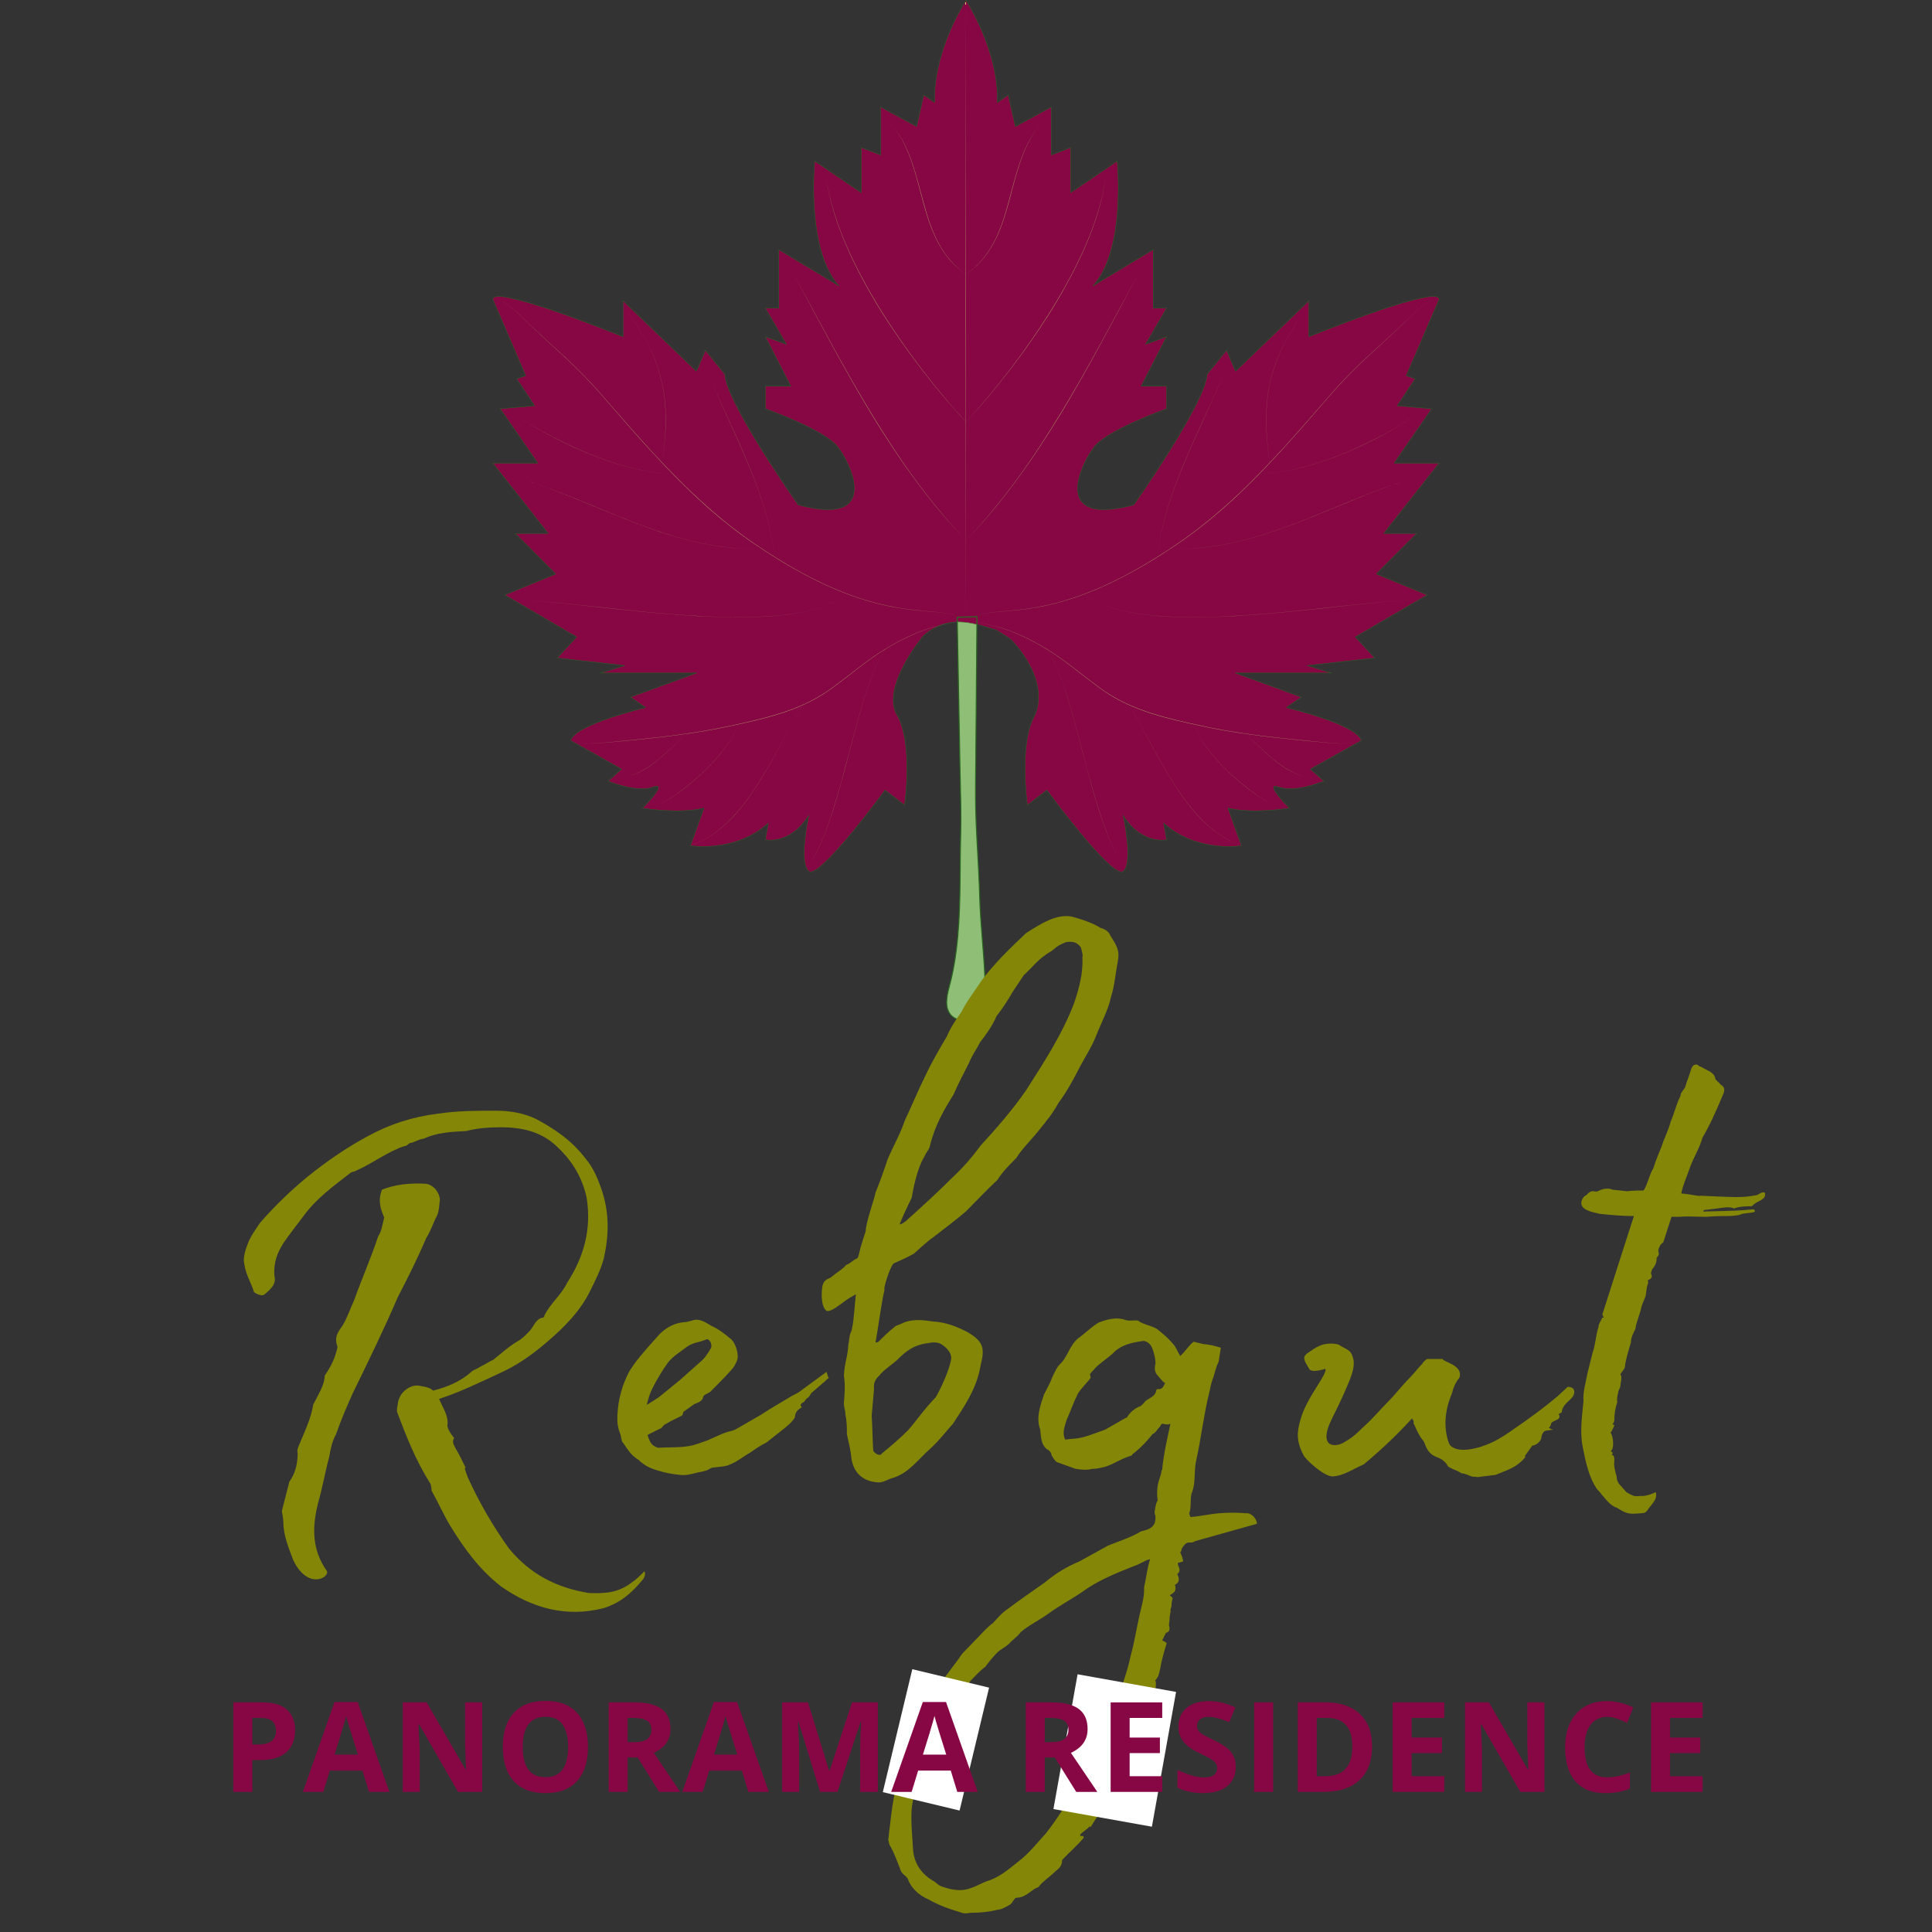 <svg xmlns="http://www.w3.org/2000/svg" xmlns:xlink="http://www.w3.org/1999/xlink" width="500" zoomAndPan="magnify" viewBox="0 0 375 375" height="500" preserveAspectRatio="xMidYMid meet" version="1.0"><rect x="0" y="0" width="375" height="375" fill="#333333" stroke="none"/><defs><g/><clipPath id="id1"><path d="M 183 119 L 192 119 L 192 198.316 L 183 198.316 Z M 183 119 " clip-rule="nonzero"/></clipPath><clipPath id="id2"><path d="M 95.488 0 L 279.492 0 L 279.492 170 L 95.488 170 Z M 95.488 0 " clip-rule="nonzero"/></clipPath><clipPath id="id3"><path d="M 183 119 L 192 119 L 192 198.316 L 183 198.316 Z M 183 119 " clip-rule="nonzero"/></clipPath><clipPath id="id4"><path d="M 95.562 0 L 279.43 0 L 279.43 169.621 L 95.562 169.621 Z M 95.562 0 " clip-rule="nonzero"/></clipPath></defs><g clip-path="url(#id1)"><path fill="rgb(56.079%, 74.509%, 46.669%)" d="M 185.797 119.809 C 185.797 119.914 185.801 120.02 185.805 120.121 C 185.973 129.543 186.145 138.965 186.316 148.387 C 186.398 152.898 186.598 157.371 186.469 161.883 C 186.207 171.215 186.75 180.578 184.691 189.773 C 184.246 191.742 183.133 194.539 184.184 196.469 C 184.977 197.934 186.816 198.332 188.355 197.883 C 190.809 197.164 191.266 194.734 191.246 192.469 C 191.184 186.379 190.32 180.121 190.152 173.953 C 189.969 167.145 189.301 160.359 189.348 153.539 L 189.621 119.695 L 185.797 119.809 " fill-opacity="1" fill-rule="nonzero"/></g><g clip-path="url(#id2)"><path fill="rgb(52.55%, 2.75%, 26.669%)" d="M 203.199 153.324 L 203.219 153.352 C 203.336 153.508 214.59 168.852 217.562 169.195 C 217.746 169.215 217.891 169.18 218 169.086 C 219.996 167.371 218.008 158.422 217.988 158.332 L 217.949 158.152 L 218.047 158.309 C 219.992 161.309 222.172 162.414 223.656 162.809 C 225.125 163.203 226.219 163.004 226.414 162.965 L 225.82 159.695 L 225.891 159.758 C 229.188 162.762 233.113 163.789 235.828 164.121 C 238.555 164.457 240.637 164.176 240.941 164.129 L 238.316 156.82 L 238.375 156.836 C 243.008 157.93 249.508 156.957 250.219 156.848 C 249.797 156.418 246.816 153.363 247.227 152.711 C 247.344 152.527 247.684 152.543 248.266 152.758 C 251.258 153.848 256.363 151.836 256.914 151.609 L 254.301 149.285 L 264.203 143.734 C 263.281 140.594 249.836 137.402 249.699 137.371 L 249.629 137.355 L 252.543 135.309 L 239.637 130.602 L 258.211 130.602 L 253.617 129.164 L 266.789 127.695 L 263.027 123.633 L 276.961 115.484 L 267.09 111.41 L 274.922 103.562 L 268.535 103.562 L 268.578 103.512 L 279.293 89.906 L 270.574 89.906 L 277.848 79.367 L 271.16 78.781 L 271.191 78.738 L 274.656 73.527 L 272.922 72.945 L 279.328 58.059 C 279.312 57.922 279.242 57.82 279.109 57.742 C 276.594 56.219 254.305 65.285 254.082 65.379 L 254.035 65.398 L 254.035 58.43 L 239.812 72.109 L 238.07 68.035 L 234.332 72.648 C 234.172 75.52 230.309 82.258 227.098 87.406 C 223.613 92.992 220.117 97.961 220.082 98.012 L 220.074 98.02 L 220.062 98.023 C 214.562 99.5 211.094 99.203 209.754 97.133 C 208.715 95.531 209.203 93.203 209.793 91.531 C 210.492 89.555 211.641 87.633 212.473 86.605 C 215.008 83.453 225.855 79.52 226.418 79.316 L 226.418 75 L 221.453 75 L 221.48 74.949 L 226.383 65.406 L 222.305 66.867 L 226.395 59.844 L 223.801 59.844 L 223.801 48.5 L 212.027 55.582 L 212.18 55.414 C 215.48 51.809 216.566 45.434 216.898 40.719 C 217.234 35.918 216.879 31.824 216.828 31.305 L 207.812 37.43 L 207.812 28.672 L 204.031 30.129 L 204.031 20.809 L 197.066 24.594 L 195.676 18.477 L 193.566 19.945 L 193.566 19.879 C 193.719 14.613 192.051 9.512 190.625 6.156 C 189.195 2.785 187.715 0.457 187.496 0.121 C 187.277 0.457 185.797 2.785 184.363 6.16 C 182.941 9.512 181.273 14.617 181.422 19.879 L 181.426 19.945 L 179.312 18.477 L 177.926 24.594 L 177.887 24.57 L 170.957 20.809 L 170.957 30.129 L 167.18 28.672 L 167.18 37.43 L 158.16 31.305 C 158.113 31.824 157.758 35.918 158.094 40.719 C 158.426 45.434 159.512 51.809 162.809 55.414 L 162.961 55.582 L 151.191 48.5 L 151.191 59.844 L 148.598 59.844 L 152.684 66.867 L 148.609 65.406 L 153.535 75 L 148.574 75 L 148.574 79.316 C 149.137 79.52 159.984 83.453 162.52 86.605 C 163.348 87.633 164.5 89.555 165.195 91.531 C 165.789 93.203 166.277 95.531 165.238 97.133 C 164.453 98.34 162.945 98.945 160.73 98.945 C 159.152 98.945 157.215 98.637 154.926 98.023 L 154.914 98.02 L 154.91 98.012 C 154.875 97.961 151.379 92.992 147.895 87.406 C 144.68 82.258 140.82 75.52 140.66 72.648 L 136.922 68.035 L 135.18 72.109 L 135.145 72.074 L 120.957 58.43 L 120.957 65.398 L 120.91 65.379 C 120.684 65.285 98.398 56.223 95.883 57.742 C 95.75 57.82 95.68 57.922 95.664 58.059 L 102.07 72.945 L 100.332 73.527 L 103.828 78.781 L 97.145 79.367 L 104.414 89.906 L 95.699 89.906 L 106.453 103.562 L 100.07 103.562 L 107.898 111.41 L 107.855 111.43 L 98.031 115.484 L 111.961 123.633 L 111.934 123.664 L 108.199 127.695 L 121.371 129.164 L 116.777 130.602 L 135.355 130.602 L 122.449 135.309 L 125.363 137.355 L 125.289 137.371 C 125.156 137.402 111.707 140.594 110.785 143.734 L 120.688 149.285 L 118.078 151.609 C 118.629 151.836 123.734 153.848 126.727 152.758 C 127.309 152.543 127.648 152.527 127.762 152.711 C 128.176 153.363 125.195 156.418 124.77 156.848 C 125.48 156.957 131.984 157.93 136.613 156.836 L 136.672 156.82 L 134.051 164.129 C 134.355 164.176 136.438 164.457 139.164 164.121 C 141.875 163.789 145.805 162.762 149.098 159.758 L 149.172 159.695 L 148.578 162.965 C 148.77 163.004 149.867 163.203 151.332 162.809 C 152.82 162.414 154.996 161.309 156.941 158.309 L 157.043 158.152 L 157.004 158.332 C 156.984 158.422 154.996 167.371 156.992 169.086 C 157.102 169.18 157.246 169.215 157.43 169.195 C 160.402 168.852 171.656 153.508 171.77 153.352 L 171.789 153.324 L 175.551 156.223 C 175.609 155.797 175.984 152.98 176.016 149.617 C 176.047 146.266 175.742 141.668 174.094 138.816 C 173.359 137.543 173.176 135.938 173.551 134.043 C 173.848 132.527 174.496 130.824 175.48 128.98 C 177.152 125.844 179.246 123.355 179.266 123.328 L 179.273 123.324 C 184.012 119.305 188.426 120.703 193.102 122.188 L 193.293 122.246 L 193.316 122.219 C 193.621 122.43 193.992 122.652 194.387 122.891 C 195.227 123.398 196.18 123.969 196.66 124.566 C 196.676 124.582 198.461 126.418 199.867 129.078 C 200.695 130.641 201.23 132.176 201.465 133.648 C 201.754 135.484 201.562 137.223 200.898 138.809 C 199.246 141.668 198.941 146.266 198.977 149.617 C 199.008 152.98 199.379 155.797 199.438 156.223 L 203.199 153.324 " fill-opacity="1" fill-rule="nonzero"/></g><g clip-path="url(#id3)"><path fill="rgb(16.469%, 39.999%, 12.939%)" d="M 185.898 119.906 L 186.418 148.387 C 186.438 149.578 186.469 150.785 186.496 151.953 C 186.578 155.203 186.664 158.562 186.57 161.883 C 186.508 164.09 186.492 166.332 186.473 168.5 C 186.418 175.512 186.363 182.762 184.785 189.793 C 184.703 190.168 184.594 190.57 184.48 190.996 C 183.992 192.82 183.438 194.895 184.27 196.422 C 185.09 197.938 186.949 198.191 188.328 197.789 C 190.281 197.215 191.176 195.523 191.145 192.469 C 191.113 189.219 190.848 185.859 190.59 182.605 C 190.367 179.77 190.133 176.828 190.055 173.957 C 189.98 171.219 189.824 168.434 189.676 165.742 C 189.453 161.746 189.223 157.617 189.25 153.539 L 189.523 119.801 Z M 187.125 198.156 C 185.949 198.156 184.734 197.691 184.094 196.516 C 183.227 194.918 183.816 192.715 184.289 190.945 C 184.402 190.52 184.512 190.121 184.594 189.75 C 186.164 182.738 186.219 175.5 186.277 168.496 C 186.293 166.328 186.309 164.086 186.371 161.879 C 186.465 158.562 186.379 155.207 186.301 151.961 C 186.27 150.789 186.238 149.582 186.219 148.391 L 185.695 119.715 L 189.723 119.594 L 189.445 153.543 C 189.418 157.613 189.648 161.742 189.871 165.734 C 190.023 168.426 190.176 171.211 190.254 173.953 C 190.332 176.82 190.562 179.754 190.785 182.59 C 191.047 185.844 191.312 189.211 191.344 192.465 C 191.375 195.582 190.406 197.383 188.383 197.977 C 187.988 198.094 187.562 198.156 187.125 198.156 " fill-opacity="1" fill-rule="nonzero"/></g><g clip-path="url(#id4)"><path fill="rgb(16.469%, 39.999%, 12.939%)" d="M 203.199 153.324 L 203.219 153.352 C 203.336 153.508 214.59 168.852 217.562 169.195 C 217.746 169.215 217.891 169.18 218 169.086 C 219.996 167.371 218.008 158.422 217.988 158.332 L 217.949 158.152 L 218.047 158.309 C 219.992 161.309 222.172 162.414 223.656 162.809 C 225.125 163.203 226.219 163.004 226.414 162.965 L 225.82 159.695 L 225.891 159.758 C 229.188 162.762 233.113 163.789 235.828 164.121 C 238.555 164.457 240.637 164.176 240.941 164.129 L 238.316 156.82 L 238.375 156.836 C 243.008 157.93 249.508 156.957 250.219 156.848 C 249.797 156.418 246.816 153.363 247.227 152.711 C 247.344 152.527 247.684 152.543 248.266 152.758 C 251.258 153.848 256.363 151.836 256.914 151.609 L 254.301 149.285 L 264.203 143.734 C 263.281 140.594 249.836 137.402 249.699 137.371 L 249.629 137.355 L 252.543 135.309 L 239.637 130.602 L 258.211 130.602 L 253.617 129.164 L 266.789 127.695 L 263.027 123.633 L 276.961 115.484 L 267.09 111.41 L 274.922 103.562 L 268.535 103.562 L 268.578 103.512 L 279.293 89.906 L 270.574 89.906 L 277.848 79.367 L 271.16 78.781 L 271.191 78.738 L 274.656 73.527 L 272.922 72.945 L 279.328 58.059 C 279.312 57.922 279.242 57.82 279.109 57.742 C 276.594 56.219 254.305 65.285 254.082 65.379 L 254.035 65.398 L 254.035 58.43 L 239.812 72.109 L 238.07 68.035 L 234.332 72.648 C 234.172 75.52 230.309 82.258 227.098 87.406 C 223.613 92.992 220.117 97.961 220.082 98.012 L 220.074 98.02 L 220.062 98.023 C 214.562 99.5 211.094 99.203 209.754 97.133 C 208.715 95.531 209.203 93.203 209.793 91.531 C 210.492 89.555 211.641 87.633 212.473 86.605 C 215.008 83.453 225.855 79.52 226.418 79.316 L 226.418 75 L 221.453 75 L 221.48 74.949 L 226.383 65.406 L 222.305 66.867 L 226.395 59.844 L 223.801 59.844 L 223.801 48.5 L 212.027 55.582 L 212.18 55.414 C 215.48 51.809 216.566 45.434 216.898 40.719 C 217.234 35.918 216.879 31.824 216.828 31.305 L 207.812 37.43 L 207.812 28.672 L 204.031 30.129 L 204.031 20.809 L 197.066 24.594 L 195.676 18.477 L 193.566 19.945 L 193.566 19.879 C 193.719 14.613 192.051 9.512 190.625 6.156 C 189.195 2.785 187.715 0.457 187.496 0.121 C 187.277 0.457 185.797 2.785 184.363 6.16 C 182.941 9.512 181.273 14.617 181.422 19.879 L 181.426 19.945 L 179.312 18.477 L 177.926 24.594 L 177.887 24.57 L 170.957 20.809 L 170.957 30.129 L 167.18 28.672 L 167.18 37.43 L 158.16 31.305 C 158.113 31.824 157.758 35.918 158.094 40.719 C 158.426 45.434 159.512 51.809 162.809 55.414 L 162.961 55.582 L 151.191 48.5 L 151.191 59.844 L 148.598 59.844 L 152.684 66.867 L 148.609 65.406 L 153.535 75 L 148.574 75 L 148.574 79.316 C 149.137 79.52 159.984 83.453 162.52 86.605 C 163.348 87.633 164.5 89.555 165.195 91.531 C 165.789 93.203 166.277 95.531 165.238 97.133 C 164.453 98.34 162.945 98.945 160.73 98.945 C 159.152 98.945 157.215 98.637 154.926 98.023 L 154.914 98.02 L 154.91 98.012 C 154.875 97.961 151.379 92.992 147.895 87.406 C 144.68 82.258 140.82 75.52 140.66 72.648 L 136.922 68.035 L 135.18 72.109 L 135.145 72.074 L 120.957 58.43 L 120.957 65.398 L 120.91 65.379 C 120.684 65.285 98.398 56.223 95.883 57.742 C 95.75 57.82 95.68 57.922 95.664 58.059 L 102.07 72.945 L 100.332 73.527 L 103.828 78.781 L 97.145 79.367 L 104.414 89.906 L 95.699 89.906 L 106.453 103.562 L 100.07 103.562 L 107.898 111.41 L 107.855 111.43 L 98.031 115.484 L 111.961 123.633 L 111.934 123.664 L 108.199 127.695 L 121.371 129.164 L 116.777 130.602 L 135.355 130.602 L 122.449 135.309 L 125.363 137.355 L 125.289 137.371 C 125.156 137.402 111.707 140.594 110.785 143.734 L 120.688 149.285 L 118.078 151.609 C 118.629 151.836 123.734 153.848 126.727 152.758 C 127.309 152.543 127.648 152.527 127.762 152.711 C 128.176 153.363 125.195 156.418 124.77 156.848 C 125.48 156.957 131.984 157.93 136.613 156.836 L 136.672 156.82 L 134.051 164.129 C 134.355 164.176 136.438 164.457 139.164 164.121 C 141.875 163.789 145.805 162.762 149.098 159.758 L 149.172 159.695 L 148.578 162.965 C 148.77 163.004 149.867 163.203 151.332 162.809 C 152.82 162.414 154.996 161.309 156.941 158.309 L 157.043 158.152 L 157.004 158.332 C 156.984 158.422 154.996 167.371 156.992 169.086 C 157.102 169.18 157.246 169.215 157.43 169.195 C 160.402 168.852 171.656 153.508 171.77 153.352 L 171.789 153.324 L 175.551 156.223 C 175.609 155.797 175.984 152.98 176.016 149.617 C 176.047 146.266 175.742 141.668 174.094 138.816 C 173.359 137.543 173.176 135.938 173.551 134.043 C 173.848 132.527 174.496 130.824 175.48 128.98 C 177.152 125.844 179.246 123.355 179.266 123.328 L 179.273 123.324 C 184.012 119.305 188.426 120.703 193.102 122.188 L 193.293 122.246 L 193.316 122.219 C 193.621 122.43 193.992 122.652 194.387 122.891 C 195.227 123.398 196.18 123.969 196.66 124.566 C 196.676 124.582 198.461 126.418 199.867 129.078 C 200.695 130.641 201.23 132.176 201.465 133.648 C 201.754 135.484 201.562 137.223 200.898 138.809 C 199.246 141.668 198.941 146.266 198.977 149.617 C 199.008 152.98 199.379 155.797 199.438 156.223 Z M 217.656 169.266 C 217.625 169.266 217.59 169.266 217.555 169.258 C 216.293 169.113 213.488 166.398 209.219 161.188 C 206.18 157.484 203.445 153.773 203.188 153.418 L 199.391 156.348 L 199.383 156.289 C 199.379 156.262 198.945 153.258 198.91 149.617 C 198.875 146.258 199.184 141.648 200.84 138.781 C 202.332 135.215 201.105 131.551 199.809 129.109 C 198.406 126.457 196.629 124.629 196.609 124.609 C 196.137 124.02 195.188 123.449 194.352 122.945 C 194.004 122.738 193.672 122.535 193.387 122.348 L 193.082 122.25 C 188.426 120.773 184.027 119.379 179.316 123.375 C 179.246 123.457 177.188 125.922 175.535 129.012 C 174.555 130.852 173.91 132.547 173.613 134.055 C 173.246 135.934 173.426 137.523 174.152 138.781 C 175.809 141.648 176.113 146.258 176.082 149.617 C 176.047 153.258 175.613 156.262 175.609 156.289 L 175.602 156.348 L 171.805 153.418 C 171.543 153.773 168.812 157.484 165.773 161.188 C 161.504 166.398 158.699 169.113 157.438 169.258 C 157.238 169.281 157.074 169.242 156.949 169.137 C 156.098 168.402 155.836 166.359 156.176 163.059 C 156.387 161 156.777 159.066 156.902 158.492 C 154.969 161.398 152.82 162.48 151.348 162.875 C 149.723 163.309 148.543 163.023 148.531 163.02 L 148.504 163.012 L 149.074 159.871 C 145.777 162.84 141.871 163.859 139.168 164.188 C 136.219 164.547 134.023 164.191 134 164.188 L 133.961 164.184 L 136.57 156.914 C 131.68 158.047 124.766 156.91 124.695 156.902 L 124.633 156.891 L 124.68 156.844 C 125.637 155.887 128.047 153.277 127.707 152.746 C 127.613 152.602 127.281 152.625 126.75 152.82 C 123.574 153.977 118.059 151.676 118.004 151.652 L 117.953 151.633 L 120.574 149.297 L 110.711 143.77 L 110.715 143.742 C 111.082 142.402 113.641 140.914 118.332 139.312 C 121.539 138.219 124.695 137.449 125.203 137.324 L 122.305 135.293 L 122.367 135.27 L 134.98 130.672 L 116.348 130.672 L 121.055 129.195 L 108.062 127.746 L 111.859 123.648 L 97.883 115.477 L 107.781 111.387 L 99.91 103.496 L 106.32 103.496 L 95.562 89.84 L 104.289 89.84 L 97.027 79.309 L 103.715 78.727 L 100.23 73.492 L 101.98 72.906 L 95.598 58.066 L 95.598 58.059 C 95.613 57.898 95.695 57.773 95.848 57.684 C 96.918 57.039 101.465 58.125 109.363 60.918 C 114.961 62.898 120.344 65.074 120.891 65.297 L 120.891 58.273 L 135.156 71.996 L 136.902 67.91 L 136.938 67.949 L 140.723 72.621 L 140.727 72.633 C 141.008 78.051 154.582 97.43 154.957 97.965 C 160.418 99.43 163.859 99.137 165.184 97.098 C 167.125 94.105 163.875 88.387 162.469 86.645 C 159.887 83.441 148.641 79.41 148.527 79.371 L 148.508 79.363 L 148.508 74.934 L 153.43 74.934 L 148.473 65.289 L 152.535 66.742 L 148.484 59.777 L 151.125 59.777 L 151.125 48.383 L 162.613 55.297 C 161.223 53.707 160.117 51.496 159.328 48.715 C 158.676 46.418 158.238 43.727 158.027 40.723 C 157.668 35.605 158.098 31.285 158.102 31.242 L 158.105 31.188 L 158.152 31.219 L 167.113 37.305 L 167.113 28.574 L 170.895 30.031 L 170.895 20.699 L 177.879 24.492 L 179.273 18.367 L 181.355 19.812 C 181.219 14.562 182.883 9.477 184.305 6.129 C 185.848 2.492 187.453 0.066 187.469 0.043 L 187.496 0 L 187.523 0.043 C 187.539 0.066 189.141 2.492 190.688 6.129 C 192.109 9.477 193.77 14.562 193.637 19.812 L 195.719 18.367 L 197.113 24.492 L 204.098 20.699 L 204.098 30.031 L 207.879 28.574 L 207.879 37.305 L 216.883 31.188 L 216.891 31.242 C 216.895 31.285 217.324 35.605 216.961 40.723 C 216.75 43.727 216.312 46.418 215.664 48.715 C 214.875 51.496 213.77 53.707 212.375 55.297 L 223.867 48.383 L 223.867 59.777 L 226.508 59.777 L 222.453 66.742 L 226.52 65.289 L 221.562 74.934 L 226.484 74.934 L 226.484 79.363 L 226.461 79.371 C 226.348 79.41 215.102 83.441 212.523 86.645 C 211.117 88.387 207.867 94.105 209.809 97.098 C 211.133 99.137 214.57 99.43 220.035 97.965 C 220.41 97.43 233.984 78.051 234.266 72.633 L 234.266 72.621 L 234.273 72.613 L 238.09 67.91 L 239.836 71.996 L 254.102 58.273 L 254.102 65.297 C 254.648 65.074 260.027 62.898 265.629 60.918 C 273.527 58.125 278.074 57.039 279.145 57.684 C 279.293 57.773 279.379 57.898 279.395 58.059 L 279.395 58.066 L 279.391 58.074 L 273.008 72.906 L 274.762 73.492 L 271.277 78.727 L 277.965 79.309 L 270.703 89.84 L 279.426 89.84 L 268.672 103.496 L 275.078 103.496 L 267.211 111.387 L 277.109 115.477 L 277.051 115.508 L 263.133 123.648 L 266.93 127.746 L 253.938 129.195 L 258.645 130.672 L 240.012 130.672 L 252.684 135.293 L 249.785 137.324 C 250.297 137.449 253.449 138.219 256.66 139.312 C 261.348 140.914 263.91 142.402 264.273 143.742 L 264.281 143.77 L 254.418 149.297 L 257.035 151.633 L 256.988 151.652 C 256.945 151.672 253.41 153.145 250.375 153.145 C 249.609 153.145 248.879 153.051 248.242 152.82 C 247.707 152.625 247.379 152.602 247.285 152.746 C 246.945 153.277 249.355 155.887 250.312 156.844 L 250.355 156.891 L 250.293 156.902 C 250.223 156.91 243.309 158.047 238.422 156.914 L 241.031 164.184 L 240.992 164.188 C 240.969 164.191 238.773 164.547 235.824 164.188 C 233.117 163.859 229.215 162.84 225.918 159.871 L 226.488 163.012 L 226.457 163.02 C 226.449 163.023 225.27 163.309 223.645 162.875 C 222.172 162.48 220.023 161.398 218.09 158.492 C 218.211 159.066 218.605 161 218.816 163.059 C 219.156 166.359 218.895 168.402 218.039 169.137 C 217.941 169.223 217.812 169.266 217.656 169.266 " fill-opacity="1" fill-rule="nonzero"/></g><path fill="rgb(79.219%, 87.059%, 45.49%)" d="M 242.125 142.637 L 242.004 142.758 C 242.883 143.508 243.73 144.293 244.578 145.078 C 245.426 145.867 246.277 146.648 247.172 147.387 C 248.062 148.117 249 148.805 250 149.379 C 251 149.961 252.062 150.426 253.176 150.746 C 252.062 150.434 250.992 149.973 249.992 149.395 C 248.988 148.816 248.055 148.133 247.16 147.395 C 246.27 146.66 245.418 145.875 244.57 145.086 C 243.727 144.301 242.879 143.512 242 142.758 L 242.125 142.637 " fill-opacity="1" fill-rule="nonzero"/><path fill="rgb(79.219%, 87.059%, 45.49%)" d="M 210.559 115.34 L 210.961 115.637 C 211.027 115.684 211.094 115.738 211.164 115.781 L 211.582 116.055 C 211.648 116.102 211.719 116.145 211.793 116.188 L 212.223 116.438 L 212.332 116.5 L 212.441 116.555 L 212.66 116.672 C 212.809 116.746 212.953 116.828 213.109 116.895 L 213.559 117.105 L 213.672 117.156 L 213.789 117.203 L 214.016 117.301 C 214.629 117.562 215.258 117.773 215.891 117.98 L 216.367 118.121 C 216.527 118.168 216.684 118.219 216.844 118.258 L 217.328 118.387 L 217.566 118.449 L 217.812 118.504 C 219.102 118.812 220.414 119.043 221.73 119.223 C 223.043 119.402 224.367 119.527 225.691 119.617 C 228.344 119.797 231 119.832 233.656 119.789 C 236.312 119.742 238.965 119.613 241.617 119.438 C 246.918 119.086 252.203 118.539 257.484 117.965 C 260.125 117.684 262.766 117.391 265.406 117.129 C 268.051 116.867 270.699 116.621 273.352 116.508 C 270.699 116.625 268.051 116.871 265.41 117.137 C 262.766 117.402 260.125 117.695 257.484 117.984 C 252.203 118.555 246.918 119.098 241.617 119.449 C 238.969 119.625 236.312 119.75 233.656 119.797 C 231 119.84 228.344 119.805 225.691 119.629 C 224.367 119.535 223.043 119.41 221.727 119.23 C 220.41 119.051 219.102 118.816 217.812 118.508 L 217.566 118.453 L 216.844 118.262 C 216.684 118.223 216.527 118.172 216.367 118.125 L 215.887 117.984 C 215.258 117.777 214.629 117.562 214.016 117.301 L 213.785 117.207 L 213.672 117.16 L 213.559 117.105 L 213.105 116.898 C 212.953 116.832 212.809 116.746 212.66 116.672 L 212.441 116.559 L 212.328 116.5 L 212.223 116.438 L 211.789 116.188 C 211.719 116.148 211.648 116.102 211.578 116.055 L 211.16 115.785 C 211.09 115.738 211.027 115.688 210.961 115.637 L 210.559 115.344 L 210.559 115.34 " fill-opacity="1" fill-rule="nonzero"/><path fill="rgb(79.219%, 87.059%, 45.49%)" d="M 226.934 106.598 C 228.941 106.625 230.949 106.543 232.949 106.34 C 234.945 106.141 236.93 105.828 238.895 105.418 C 242.824 104.598 246.66 103.375 250.422 101.973 C 254.184 100.57 257.879 98.992 261.594 97.473 C 265.309 95.949 269.051 94.48 272.875 93.254 C 269.055 94.488 265.312 95.961 261.602 97.488 C 257.887 99.008 254.188 100.582 250.426 101.984 C 246.664 103.387 242.828 104.605 238.895 105.426 C 236.93 105.836 234.945 106.148 232.949 106.348 C 230.949 106.543 228.941 106.629 226.934 106.598 " fill-opacity="1" fill-rule="nonzero"/><path fill="rgb(79.219%, 87.059%, 45.49%)" d="M 244.48 92.023 C 247.133 91.898 249.766 91.461 252.344 90.824 C 254.922 90.188 257.449 89.348 259.918 88.371 C 262.387 87.395 264.801 86.281 267.164 85.066 C 269.527 83.852 271.836 82.535 274.09 81.129 L 274.094 81.129 C 271.84 82.539 269.531 83.859 267.172 85.082 C 264.809 86.297 262.395 87.41 259.922 88.383 C 257.449 89.359 254.926 90.195 252.344 90.832 C 249.766 91.465 247.133 91.902 244.48 92.023 " fill-opacity="1" fill-rule="nonzero"/><path fill="rgb(79.219%, 87.059%, 45.49%)" d="M 253.02 60.777 C 251.5 62.852 250.105 65.027 248.973 67.336 C 248.406 68.492 247.906 69.68 247.48 70.895 C 247.055 72.109 246.711 73.352 246.449 74.613 C 245.918 77.133 245.738 79.719 245.789 82.289 C 245.84 84.863 246.109 87.43 246.48 89.977 L 246.477 89.977 C 246.102 87.43 245.828 84.863 245.773 82.289 C 245.723 79.715 245.906 77.129 246.438 74.609 C 246.699 73.348 247.043 72.105 247.469 70.891 C 247.895 69.676 248.398 68.488 248.965 67.336 C 250.102 65.023 251.496 62.848 253.02 60.777 " fill-opacity="1" fill-rule="nonzero"/><path fill="rgb(79.219%, 87.059%, 45.49%)" d="M 224.707 107.957 C 224.98 104.906 225.656 101.902 226.531 98.969 C 227.406 96.035 228.484 93.164 229.652 90.336 C 230.82 87.504 232.082 84.715 233.352 81.93 C 234.625 79.145 235.91 76.367 237.105 73.547 L 237.109 73.547 C 235.918 76.367 234.633 79.148 233.367 81.938 C 232.094 84.723 230.832 87.512 229.668 90.34 C 228.496 93.168 227.418 96.039 226.539 98.973 C 225.664 101.902 224.984 104.906 224.707 107.957 " fill-opacity="1" fill-rule="nonzero"/><path fill="rgb(79.219%, 87.059%, 45.49%)" d="M 231.727 140.477 C 231.988 141.363 232.387 142.203 232.84 143.008 C 233.301 143.809 233.824 144.574 234.383 145.309 C 235.5 146.781 236.754 148.145 238.07 149.438 C 239.395 150.727 240.789 151.938 242.25 153.07 C 242.977 153.633 243.723 154.18 244.488 154.695 C 245.258 155.207 246.039 155.695 246.855 156.129 C 246.039 155.699 245.25 155.215 244.484 154.703 C 243.719 154.188 242.969 153.645 242.238 153.082 C 240.781 151.949 239.383 150.738 238.062 149.445 C 236.742 148.152 235.492 146.789 234.375 145.316 C 233.816 144.578 233.297 143.812 232.84 143.012 C 232.383 142.207 231.984 141.363 231.727 140.477 " fill-opacity="1" fill-rule="nonzero"/><path fill="rgb(79.219%, 87.059%, 45.49%)" d="M 219.094 136.824 C 219.879 138.07 220.609 139.348 221.328 140.637 C 222.047 141.922 222.75 143.215 223.453 144.508 C 224.867 147.094 226.293 149.672 227.879 152.152 C 228.676 153.391 229.508 154.605 230.402 155.777 C 231.297 156.945 232.25 158.07 233.289 159.113 C 234.324 160.156 235.445 161.121 236.66 161.949 C 237.875 162.773 239.191 163.461 240.578 163.949 L 240.574 163.953 C 239.188 163.465 237.875 162.781 236.656 161.957 C 235.438 161.129 234.316 160.168 233.277 159.125 C 232.238 158.082 231.281 156.957 230.391 155.785 C 229.496 154.617 228.664 153.398 227.871 152.16 C 226.285 149.676 224.855 147.098 223.445 144.512 C 222.742 143.219 222.039 141.922 221.324 140.637 C 220.609 139.352 219.875 138.074 219.094 136.824 " fill-opacity="1" fill-rule="nonzero"/><path fill="rgb(79.219%, 87.059%, 45.49%)" d="M 203 125.93 C 203.281 126.289 203.535 126.668 203.777 127.055 C 204.016 127.445 204.238 127.84 204.445 128.246 C 204.863 129.059 205.23 129.895 205.574 130.738 C 206.254 132.43 206.828 134.16 207.363 135.902 C 207.898 137.645 208.391 139.402 208.863 141.164 C 209.344 142.922 209.801 144.688 210.266 146.449 C 210.73 148.215 211.195 149.977 211.684 151.734 C 212.168 153.492 212.676 155.242 213.223 156.98 C 213.773 158.719 214.359 160.445 215.035 162.141 C 215.707 163.832 216.465 165.496 217.402 167.062 C 216.461 165.5 215.703 163.836 215.023 162.145 C 214.348 160.449 213.758 158.727 213.207 156.984 C 212.66 155.246 212.156 153.496 211.668 151.738 C 211.184 149.98 210.719 148.215 210.254 146.453 C 209.789 144.691 209.332 142.926 208.855 141.168 C 208.379 139.406 207.891 137.648 207.355 135.906 C 206.82 134.164 206.25 132.43 205.57 130.738 C 205.227 129.895 204.863 129.059 204.441 128.25 C 204.238 127.844 204.012 127.445 203.777 127.059 C 203.535 126.668 203.277 126.293 203 125.934 L 203 125.93 " fill-opacity="1" fill-rule="nonzero"/><path fill="rgb(79.219%, 87.059%, 45.49%)" d="M 132.867 142.637 L 132.988 142.758 C 132.109 143.512 131.266 144.301 130.418 145.086 C 129.57 145.875 128.723 146.66 127.828 147.395 C 126.938 148.133 126 148.816 125 149.395 C 123.996 149.973 122.926 150.434 121.816 150.746 C 122.926 150.426 123.992 149.961 124.992 149.379 C 125.992 148.805 126.93 148.117 127.82 147.387 C 128.715 146.648 129.562 145.867 130.414 145.078 C 131.262 144.293 132.109 143.508 132.988 142.758 L 132.867 142.637 " fill-opacity="1" fill-rule="nonzero"/><path fill="rgb(79.219%, 87.059%, 45.49%)" d="M 164.434 115.344 L 164.031 115.637 C 163.965 115.688 163.898 115.738 163.828 115.785 L 163.41 116.055 C 163.344 116.102 163.273 116.148 163.199 116.188 L 162.77 116.438 L 162.66 116.5 L 162.551 116.559 L 162.332 116.672 C 162.184 116.746 162.035 116.832 161.887 116.898 L 161.434 117.105 L 161.32 117.16 L 161.203 117.207 L 160.973 117.301 C 160.363 117.562 159.734 117.777 159.102 117.984 L 158.625 118.125 C 158.465 118.172 158.309 118.223 158.145 118.262 L 157.422 118.453 L 157.18 118.508 C 155.887 118.816 154.578 119.051 153.262 119.23 C 151.945 119.41 150.625 119.535 149.301 119.629 C 146.648 119.805 143.988 119.84 141.336 119.797 C 138.68 119.75 136.023 119.625 133.375 119.449 C 128.074 119.098 122.789 118.555 117.504 117.984 C 114.863 117.695 112.223 117.402 109.582 117.137 C 106.938 116.871 104.293 116.625 101.641 116.508 C 104.293 116.621 106.938 116.867 109.582 117.129 C 112.227 117.391 114.867 117.684 117.508 117.965 C 122.789 118.539 128.074 119.086 133.375 119.438 C 136.023 119.613 138.68 119.742 141.336 119.789 C 143.988 119.832 146.648 119.797 149.297 119.617 C 150.625 119.527 151.945 119.402 153.262 119.223 C 154.578 119.043 155.887 118.812 157.18 118.504 L 157.422 118.449 L 157.664 118.387 L 158.145 118.258 C 158.305 118.219 158.465 118.168 158.625 118.121 L 159.102 117.98 C 159.734 117.773 160.363 117.562 160.973 117.301 L 161.203 117.203 L 161.32 117.156 L 161.43 117.105 L 161.883 116.895 C 162.035 116.828 162.18 116.746 162.328 116.672 L 162.551 116.555 L 162.66 116.5 L 162.77 116.438 L 163.199 116.188 C 163.27 116.145 163.344 116.102 163.41 116.055 L 163.621 115.918 L 163.828 115.781 C 163.898 115.738 163.961 115.684 164.031 115.637 L 164.434 115.34 L 164.434 115.344 " fill-opacity="1" fill-rule="nonzero"/><path fill="rgb(79.219%, 87.059%, 45.49%)" d="M 148.055 106.598 C 146.047 106.629 144.039 106.543 142.043 106.348 C 140.047 106.148 138.059 105.836 136.098 105.426 C 132.164 104.605 128.324 103.387 124.566 101.984 C 120.801 100.582 117.105 99.008 113.391 97.488 C 109.676 95.961 105.938 94.488 102.117 93.254 C 105.941 94.48 109.68 95.949 113.398 97.473 C 117.109 98.992 120.809 100.57 124.57 101.973 C 128.332 103.375 132.168 104.598 136.098 105.418 C 138.062 105.828 140.047 106.141 142.043 106.34 C 144.039 106.543 146.047 106.625 148.055 106.598 " fill-opacity="1" fill-rule="nonzero"/><path fill="rgb(79.219%, 87.059%, 45.49%)" d="M 130.508 92.023 C 127.855 91.902 125.223 91.465 122.645 90.832 C 120.066 90.195 117.539 89.359 115.07 88.383 C 112.598 87.41 110.18 86.297 107.82 85.082 C 105.457 83.859 103.152 82.539 100.898 81.129 C 103.152 82.535 105.465 83.852 107.828 85.066 C 110.188 86.281 112.602 87.395 115.074 88.371 C 117.543 89.348 120.07 90.188 122.648 90.824 C 125.223 91.461 127.855 91.898 130.508 92.023 " fill-opacity="1" fill-rule="nonzero"/><path fill="rgb(79.219%, 87.059%, 45.49%)" d="M 121.973 60.777 C 123.496 62.848 124.887 65.023 126.023 67.336 C 126.594 68.488 127.098 69.676 127.52 70.891 C 127.945 72.105 128.293 73.348 128.555 74.609 C 129.086 77.129 129.266 79.715 129.219 82.289 C 129.164 84.863 128.887 87.43 128.512 89.977 C 128.883 87.43 129.152 84.863 129.199 82.289 C 129.25 79.719 129.07 77.133 128.543 74.613 C 128.281 73.352 127.934 72.109 127.512 70.895 C 127.086 69.68 126.586 68.492 126.02 67.336 C 124.883 65.027 123.492 62.852 121.969 60.777 L 121.973 60.777 " fill-opacity="1" fill-rule="nonzero"/><path fill="rgb(79.219%, 87.059%, 45.49%)" d="M 150.285 107.957 C 150.008 104.906 149.328 101.902 148.453 98.973 C 147.574 96.039 146.492 93.168 145.324 90.34 C 144.156 87.512 142.895 84.723 141.625 81.938 C 140.355 79.148 139.074 76.367 137.883 73.547 C 139.078 76.367 140.367 79.145 141.641 81.93 C 142.91 84.715 144.172 87.504 145.34 90.336 C 146.504 93.164 147.582 96.035 148.461 98.969 C 149.332 101.902 150.012 104.906 150.285 107.957 " fill-opacity="1" fill-rule="nonzero"/><path fill="rgb(79.219%, 87.059%, 45.49%)" d="M 143.266 140.477 C 143.004 141.363 142.609 142.207 142.152 143.012 C 141.695 143.812 141.172 144.578 140.617 145.316 C 139.5 146.789 138.25 148.152 136.93 149.445 C 135.609 150.738 134.211 151.949 132.754 153.082 C 132.023 153.645 131.273 154.188 130.508 154.703 C 129.738 155.215 128.953 155.699 128.137 156.129 L 128.133 156.129 C 128.949 155.695 129.734 155.207 130.5 154.695 C 131.27 154.18 132.016 153.633 132.742 153.07 C 134.199 151.938 135.598 150.727 136.922 149.438 C 138.238 148.145 139.492 146.781 140.609 145.309 C 141.168 144.574 141.691 143.809 142.148 143.008 C 142.605 142.203 143.004 141.363 143.266 140.477 " fill-opacity="1" fill-rule="nonzero"/><path fill="rgb(79.219%, 87.059%, 45.49%)" d="M 155.898 136.824 C 155.117 138.074 154.383 139.352 153.664 140.637 C 152.949 141.922 152.25 143.219 151.543 144.512 C 150.133 147.098 148.707 149.676 147.121 152.16 C 146.328 153.398 145.492 154.617 144.602 155.785 C 143.707 156.957 142.754 158.082 141.715 159.125 C 140.676 160.168 139.555 161.129 138.332 161.957 C 137.117 162.781 135.801 163.465 134.414 163.953 L 134.414 163.949 C 135.801 163.461 137.113 162.773 138.328 161.949 C 139.547 161.121 140.668 160.156 141.703 159.113 C 142.738 158.07 143.695 156.945 144.59 155.777 C 145.484 154.605 146.316 153.391 147.109 152.152 C 148.695 149.672 150.125 147.094 151.539 144.508 C 152.242 143.215 152.945 141.922 153.664 140.637 C 154.379 139.348 155.113 138.07 155.895 136.824 L 155.898 136.824 " fill-opacity="1" fill-rule="nonzero"/><path fill="rgb(79.219%, 87.059%, 45.49%)" d="M 171.992 125.934 C 171.711 126.293 171.457 126.668 171.215 127.059 C 170.977 127.445 170.754 127.844 170.547 128.25 C 170.129 129.059 169.766 129.895 169.422 130.738 C 168.742 132.43 168.168 134.164 167.633 135.906 C 167.102 137.648 166.613 139.406 166.137 141.168 C 165.66 142.926 165.199 144.691 164.738 146.453 C 164.273 148.215 163.809 149.98 163.32 151.738 C 162.836 153.496 162.332 155.246 161.785 156.984 C 161.23 158.727 160.641 160.449 159.965 162.145 C 159.289 163.836 158.531 165.5 157.59 167.062 L 157.586 167.062 C 158.523 165.496 159.281 163.832 159.957 162.141 C 160.633 160.445 161.219 158.719 161.766 156.98 C 162.316 155.242 162.82 153.492 163.309 151.734 C 163.793 149.977 164.262 148.215 164.723 146.449 C 165.188 144.688 165.648 142.922 166.125 141.164 C 166.602 139.402 167.094 137.645 167.625 135.902 C 168.164 134.16 168.734 132.43 169.418 130.738 C 169.758 129.895 170.125 129.059 170.543 128.246 C 170.754 127.84 170.977 127.445 171.211 127.055 C 171.453 126.668 171.711 126.289 171.992 125.93 L 171.992 125.934 " fill-opacity="1" fill-rule="nonzero"/><path fill="rgb(79.219%, 87.059%, 45.49%)" d="M 187.57 120.379 C 188.059 120.055 188.59 119.785 189.145 119.586 C 189.418 119.484 189.703 119.402 189.984 119.324 C 190.27 119.25 190.559 119.18 190.848 119.129 C 191.422 119.012 192.008 118.934 192.594 118.867 C 193.18 118.801 193.762 118.746 194.352 118.695 C 195.523 118.59 196.695 118.492 197.867 118.355 C 198.449 118.285 199.031 118.211 199.617 118.129 C 200.199 118.043 200.777 117.949 201.359 117.844 C 202.516 117.633 203.668 117.383 204.805 117.09 C 205.949 116.797 207.078 116.465 208.195 116.098 C 210.43 115.359 212.617 114.48 214.758 113.492 C 215.824 113 216.883 112.48 217.93 111.941 C 218.973 111.395 220.008 110.832 221.031 110.25 C 222.055 109.664 223.066 109.062 224.07 108.445 C 225.066 107.824 226.062 107.195 227.047 106.543 C 227.539 106.219 228.023 105.887 228.512 105.559 C 228.758 105.395 228.996 105.223 229.238 105.051 L 230.68 104.031 C 230.801 103.945 230.918 103.859 231.035 103.77 L 231.387 103.504 L 232.797 102.438 C 233.262 102.074 233.719 101.703 234.176 101.336 L 234.867 100.781 C 235.094 100.594 235.316 100.402 235.543 100.211 L 236.891 99.07 L 238.211 97.895 C 238.43 97.699 238.652 97.504 238.871 97.309 L 239.516 96.703 C 239.949 96.301 240.383 95.906 240.809 95.5 L 242.078 94.27 C 242.289 94.062 242.504 93.859 242.711 93.652 L 243.332 93.023 C 245.004 91.359 246.621 89.645 248.223 87.918 L 249.418 86.613 C 249.816 86.18 250.207 85.738 250.602 85.301 C 251.391 84.426 252.172 83.539 252.953 82.656 C 254.512 80.887 256.059 79.109 257.605 77.332 C 257.992 76.883 258.379 76.441 258.77 76 L 259.359 75.34 L 259.957 74.688 C 260.758 73.824 261.574 72.973 262.406 72.141 C 264.07 70.469 265.793 68.859 267.551 67.289 C 269.305 65.715 270.996 64.07 272.727 62.469 C 273.594 61.668 274.402 60.809 275.293 60.035 C 275.734 59.648 276.195 59.281 276.691 58.957 C 277.184 58.637 277.711 58.363 278.273 58.188 C 277.715 58.363 277.184 58.641 276.691 58.961 C 276.199 59.281 275.738 59.652 275.293 60.039 C 274.406 60.816 273.598 61.676 272.734 62.477 C 271.008 64.082 269.32 65.73 267.566 67.305 C 265.812 68.879 264.09 70.488 262.426 72.16 C 261.598 72.996 260.781 73.844 259.98 74.711 L 259.383 75.359 L 258.793 76.02 C 258.402 76.461 258.016 76.906 257.629 77.352 C 256.086 79.133 254.535 80.91 252.98 82.684 C 252.199 83.566 251.422 84.453 250.629 85.328 C 250.234 85.762 249.848 86.207 249.445 86.641 L 248.254 87.945 C 246.652 89.672 245.035 91.391 243.367 93.055 L 242.742 93.684 C 242.535 93.895 242.32 94.094 242.109 94.301 L 240.84 95.531 C 240.414 95.938 239.98 96.34 239.551 96.742 L 238.902 97.344 C 238.684 97.539 238.465 97.734 238.242 97.934 L 236.922 99.109 L 235.57 100.25 C 235.348 100.438 235.125 100.629 234.898 100.82 L 234.207 101.371 C 233.746 101.738 233.289 102.109 232.824 102.473 L 231.414 103.539 L 231.062 103.805 C 230.941 103.895 230.824 103.984 230.703 104.066 L 229.984 104.578 L 229.262 105.086 C 229.02 105.254 228.781 105.43 228.535 105.594 C 228.047 105.922 227.562 106.254 227.066 106.574 C 226.086 107.23 225.09 107.855 224.09 108.48 C 223.086 109.098 222.074 109.699 221.051 110.281 C 220.023 110.863 218.992 111.426 217.945 111.969 C 216.898 112.508 215.84 113.031 214.77 113.523 C 212.629 114.508 210.441 115.391 208.203 116.125 C 207.086 116.492 205.953 116.824 204.812 117.117 C 203.672 117.41 202.52 117.656 201.363 117.867 C 200.781 117.973 200.199 118.062 199.617 118.148 C 199.035 118.234 198.453 118.309 197.867 118.375 C 196.699 118.508 195.523 118.605 194.352 118.707 C 193.766 118.758 193.18 118.809 192.594 118.875 C 192.008 118.941 191.426 119.02 190.848 119.133 C 190.559 119.188 190.27 119.254 189.988 119.328 C 189.703 119.406 189.422 119.488 189.145 119.59 C 188.59 119.789 188.062 120.055 187.57 120.379 " fill-opacity="1" fill-rule="nonzero"/><path fill="rgb(79.219%, 87.059%, 45.49%)" d="M 263.105 144.148 C 262.281 144.277 261.445 144.328 260.609 144.324 C 259.77 144.324 258.934 144.273 258.102 144.203 C 257.27 144.137 256.438 144.055 255.605 143.98 L 253.105 143.746 C 249.777 143.426 246.449 143.078 243.137 142.629 C 241.477 142.406 239.824 142.16 238.176 141.875 L 236.938 141.66 C 236.527 141.586 236.117 141.504 235.707 141.426 C 235.297 141.352 234.887 141.262 234.477 141.18 C 234.066 141.098 233.656 141.012 233.25 140.922 C 229.977 140.227 226.703 139.512 223.516 138.492 C 221.922 137.984 220.352 137.395 218.828 136.695 C 217.309 136 215.836 135.188 214.453 134.238 C 211.691 132.344 209.133 130.176 206.43 128.203 C 206.258 128.078 206.09 127.961 205.918 127.836 C 205.75 127.715 205.578 127.594 205.406 127.477 L 204.891 127.117 L 204.367 126.773 C 204.191 126.652 204.016 126.543 203.84 126.43 C 203.664 126.32 203.488 126.207 203.309 126.098 C 202.953 125.879 202.594 125.664 202.23 125.453 C 200.789 124.609 199.301 123.84 197.77 123.168 C 197.004 122.832 196.227 122.523 195.438 122.246 C 194.648 121.969 193.844 121.742 193.031 121.531 C 191.414 121.117 189.77 120.793 188.152 120.379 C 189.77 120.789 191.414 121.109 193.035 121.52 C 193.844 121.727 194.652 121.953 195.441 122.227 C 196.234 122.504 197.012 122.812 197.777 123.145 C 199.312 123.816 200.801 124.586 202.246 125.43 C 202.609 125.641 202.969 125.855 203.324 126.07 C 203.504 126.18 203.68 126.297 203.855 126.406 C 204.031 126.52 204.211 126.629 204.383 126.746 L 204.906 127.094 L 205.426 127.449 C 205.598 127.566 205.766 127.691 205.938 127.812 C 206.109 127.934 206.281 128.051 206.445 128.176 C 209.156 130.145 211.715 132.312 214.477 134.207 C 215.859 135.148 217.328 135.961 218.848 136.656 C 220.367 137.352 221.938 137.938 223.531 138.445 C 226.715 139.465 229.988 140.184 233.258 140.883 C 233.668 140.969 234.074 141.059 234.484 141.141 C 234.895 141.223 235.305 141.312 235.715 141.387 C 236.125 141.465 236.535 141.547 236.945 141.621 L 238.18 141.84 C 239.828 142.121 241.484 142.371 243.141 142.598 C 246.453 143.047 249.781 143.398 253.109 143.719 L 255.605 143.961 C 256.438 144.039 257.27 144.121 258.102 144.191 C 258.938 144.262 259.77 144.316 260.609 144.32 C 261.445 144.324 262.281 144.273 263.105 144.148 " fill-opacity="1" fill-rule="nonzero"/><path fill="rgb(79.219%, 87.059%, 45.49%)" d="M 187.688 104.656 C 189.469 102.805 191.176 100.883 192.812 98.906 C 194.449 96.93 196.023 94.898 197.539 92.828 C 200.566 88.68 203.367 84.367 206.027 79.973 C 208.691 75.586 211.215 71.105 213.684 66.602 C 214.918 64.348 216.137 62.09 217.355 59.824 L 221.016 53.047 L 217.375 59.836 C 216.16 62.102 214.941 64.363 213.711 66.617 C 211.25 71.125 208.73 75.605 206.07 80 C 203.406 84.391 200.598 88.703 197.562 92.844 C 196.047 94.918 194.473 96.949 192.832 98.922 C 191.188 100.895 189.477 102.812 187.688 104.656 " fill-opacity="1" fill-rule="nonzero"/><path fill="rgb(79.219%, 87.059%, 45.49%)" d="M 187.301 82.117 C 188.879 80.41 190.41 78.66 191.902 76.879 C 193.395 75.098 194.844 73.281 196.254 71.434 C 199.07 67.738 201.73 63.918 204.172 59.965 C 205.395 57.988 206.562 55.977 207.656 53.926 C 208.75 51.875 209.773 49.785 210.699 47.652 C 211.621 45.523 212.445 43.344 213.125 41.117 C 213.801 38.895 214.332 36.625 214.625 34.316 C 214.34 36.625 213.816 38.898 213.148 41.125 C 212.473 43.352 211.648 45.531 210.73 47.668 C 209.809 49.801 208.785 51.895 207.691 53.945 C 206.598 56 205.434 58.012 204.215 59.992 C 201.766 63.945 199.102 67.762 196.277 71.453 C 193.453 75.145 190.469 78.715 187.301 82.117 " fill-opacity="1" fill-rule="nonzero"/><path fill="rgb(79.219%, 87.059%, 45.49%)" d="M 187.496 53.262 C 188.605 52.477 189.625 51.562 190.516 50.539 C 191.406 49.516 192.172 48.383 192.82 47.188 C 193.469 45.992 194 44.734 194.461 43.457 C 194.922 42.176 195.309 40.871 195.672 39.559 C 196.398 36.941 197.023 34.285 197.902 31.707 C 198.34 30.422 198.844 29.152 199.457 27.934 C 200.07 26.723 200.797 25.562 201.652 24.504 C 200.801 25.566 200.082 26.73 199.477 27.945 C 198.867 29.164 198.367 30.43 197.934 31.719 C 197.062 34.297 196.441 36.949 195.719 39.574 C 195.352 40.887 194.961 42.191 194.5 43.469 C 194.035 44.75 193.5 46.008 192.848 47.203 C 192.199 48.398 191.43 49.531 190.531 50.555 C 189.637 51.578 188.609 52.484 187.496 53.262 " fill-opacity="1" fill-rule="nonzero"/><path fill="rgb(79.219%, 87.059%, 45.49%)" d="M 187.422 120.379 C 186.93 120.055 186.402 119.789 185.848 119.59 C 185.57 119.488 185.289 119.406 185.004 119.328 C 184.719 119.254 184.434 119.188 184.145 119.133 C 183.566 119.02 182.98 118.941 182.398 118.875 C 181.812 118.809 181.227 118.758 180.641 118.707 C 179.469 118.605 178.293 118.508 177.125 118.375 C 176.539 118.309 175.957 118.234 175.371 118.148 C 174.789 118.062 174.207 117.973 173.629 117.867 C 172.469 117.656 171.32 117.41 170.176 117.117 C 169.035 116.824 167.906 116.492 166.789 116.125 C 164.551 115.391 162.359 114.508 160.219 113.523 C 159.152 113.031 158.094 112.508 157.047 111.969 C 156 111.426 154.965 110.863 153.941 110.281 C 152.918 109.699 151.906 109.098 150.902 108.48 C 149.902 107.855 148.902 107.23 147.922 106.574 C 147.43 106.254 146.941 105.922 146.453 105.594 C 146.211 105.43 145.973 105.254 145.73 105.086 L 145.008 104.578 L 144.285 104.066 C 144.164 103.984 144.047 103.895 143.93 103.805 L 143.578 103.539 L 142.164 102.473 C 141.703 102.109 141.246 101.738 140.785 101.371 L 140.094 100.82 C 139.867 100.629 139.645 100.438 139.418 100.25 L 138.066 99.109 L 136.746 97.934 C 136.527 97.734 136.305 97.539 136.09 97.344 L 135.441 96.742 C 135.012 96.34 134.574 95.938 134.148 95.531 L 132.883 94.301 C 132.672 94.094 132.457 93.895 132.25 93.684 L 131.625 93.055 C 129.953 91.391 128.34 89.672 126.738 87.945 L 125.543 86.641 C 125.145 86.207 124.754 85.762 124.359 85.328 C 123.57 84.453 122.793 83.566 122.012 82.684 C 120.453 80.91 118.906 79.133 117.363 77.352 C 116.977 76.906 116.586 76.461 116.199 76.02 L 115.609 75.359 L 115.012 74.711 C 114.211 73.844 113.395 72.996 112.562 72.16 C 110.898 70.488 109.18 68.879 107.422 67.305 C 105.668 65.73 103.984 64.082 102.258 62.477 C 101.391 61.676 100.582 60.816 99.695 60.039 C 99.254 59.652 98.793 59.281 98.297 58.961 C 97.805 58.641 97.277 58.363 96.715 58.188 C 97.277 58.363 97.809 58.637 98.301 58.957 C 98.797 59.281 99.258 59.648 99.699 60.035 C 100.59 60.809 101.398 61.668 102.266 62.469 C 103.996 64.07 105.684 65.715 107.438 67.289 C 109.199 68.859 110.918 70.469 112.582 72.141 C 113.414 72.973 114.234 73.824 115.035 74.688 L 115.633 75.34 L 116.223 76 C 116.613 76.441 117 76.883 117.387 77.332 C 118.934 79.109 120.48 80.887 122.039 82.656 C 122.82 83.539 123.598 84.426 124.391 85.301 C 124.785 85.738 125.176 86.18 125.574 86.613 L 126.766 87.918 C 128.371 89.645 129.988 91.359 131.66 93.023 L 132.281 93.652 C 132.488 93.859 132.703 94.062 132.914 94.27 L 134.184 95.5 C 134.609 95.906 135.043 96.301 135.477 96.703 L 136.121 97.309 C 136.34 97.504 136.562 97.699 136.781 97.895 L 138.102 99.07 L 139.449 100.211 C 139.676 100.402 139.898 100.594 140.125 100.781 L 140.812 101.336 C 141.273 101.703 141.73 102.074 142.195 102.438 L 143.605 103.504 L 143.957 103.77 C 144.074 103.859 144.191 103.945 144.312 104.031 L 145.035 104.543 L 145.754 105.051 C 145.996 105.223 146.23 105.395 146.477 105.559 C 146.969 105.887 147.453 106.219 147.945 106.543 C 148.926 107.195 149.922 107.824 150.922 108.445 C 151.926 109.062 152.938 109.664 153.961 110.25 C 154.984 110.832 156.016 111.395 157.062 111.941 C 158.109 112.48 159.164 113 160.234 113.492 C 162.371 114.48 164.559 115.359 166.797 116.098 C 167.914 116.465 169.043 116.797 170.184 117.09 C 171.324 117.383 172.477 117.633 173.633 117.844 C 174.211 117.949 174.793 118.043 175.375 118.129 C 175.957 118.211 176.539 118.285 177.125 118.355 C 178.297 118.492 179.469 118.59 180.641 118.695 C 181.227 118.746 181.812 118.801 182.398 118.867 C 182.984 118.934 183.566 119.012 184.145 119.129 C 184.434 119.18 184.719 119.25 185.008 119.324 C 185.289 119.402 185.57 119.484 185.848 119.586 C 186.402 119.785 186.93 120.055 187.422 120.379 " fill-opacity="1" fill-rule="nonzero"/><path fill="rgb(79.219%, 87.059%, 45.49%)" d="M 111.883 144.148 C 112.711 144.273 113.547 144.324 114.383 144.32 C 115.219 144.316 116.055 144.262 116.887 144.191 C 117.719 144.121 118.551 144.039 119.383 143.961 L 121.883 143.719 C 125.211 143.398 128.539 143.047 131.852 142.598 C 133.508 142.371 135.16 142.121 136.812 141.84 L 138.047 141.621 C 138.457 141.547 138.867 141.465 139.277 141.387 C 139.688 141.312 140.098 141.223 140.508 141.141 C 140.918 141.059 141.324 140.969 141.734 140.883 C 145.004 140.184 148.277 139.465 151.461 138.445 C 153.055 137.938 154.625 137.352 156.145 136.656 C 157.664 135.961 159.133 135.148 160.516 134.207 C 163.277 132.312 165.836 130.145 168.543 128.176 C 168.711 128.051 168.883 127.934 169.055 127.812 C 169.227 127.691 169.395 127.566 169.566 127.449 L 170.082 127.094 L 170.605 126.746 C 170.781 126.629 170.957 126.52 171.137 126.406 C 171.312 126.297 171.488 126.18 171.668 126.07 C 172.023 125.855 172.383 125.641 172.746 125.43 C 174.191 124.586 175.68 123.816 177.211 123.145 C 177.98 122.812 178.758 122.504 179.547 122.227 C 180.34 121.953 181.145 121.727 181.957 121.52 C 183.578 121.109 185.219 120.789 186.84 120.379 C 185.223 120.793 183.578 121.117 181.957 121.531 C 181.148 121.742 180.344 121.969 179.555 122.246 C 178.766 122.523 177.988 122.832 177.223 123.168 C 175.691 123.84 174.203 124.609 172.758 125.453 C 172.398 125.664 172.039 125.879 171.684 126.098 C 171.504 126.207 171.328 126.32 171.152 126.43 C 170.977 126.543 170.797 126.652 170.625 126.773 L 170.102 127.117 L 169.586 127.477 C 169.41 127.594 169.242 127.715 169.07 127.836 C 168.902 127.961 168.73 128.078 168.562 128.203 C 165.859 130.176 163.301 132.344 160.539 134.238 C 159.156 135.188 157.684 136 156.16 136.695 C 154.641 137.395 153.07 137.984 151.477 138.492 C 148.285 139.512 145.012 140.227 141.742 140.922 C 141.332 141.012 140.926 141.098 140.516 141.18 C 140.105 141.262 139.695 141.352 139.285 141.426 C 138.871 141.504 138.465 141.586 138.051 141.66 L 136.816 141.875 C 135.168 142.16 133.512 142.406 131.855 142.629 C 128.539 143.078 125.215 143.426 121.883 143.746 L 119.387 143.98 C 118.555 144.055 117.723 144.137 116.891 144.203 C 116.055 144.273 115.219 144.324 114.383 144.324 C 113.547 144.328 112.711 144.277 111.883 144.148 " fill-opacity="1" fill-rule="nonzero"/><path fill="rgb(79.219%, 87.059%, 45.49%)" d="M 187.301 104.656 C 185.516 102.812 183.805 100.895 182.16 98.922 C 180.52 96.949 178.945 94.918 177.426 92.844 C 174.391 88.703 171.586 84.391 168.922 80 C 166.262 75.605 163.742 71.125 161.281 66.617 C 160.051 64.363 158.832 62.102 157.617 59.836 L 153.973 53.047 L 157.637 59.824 C 158.855 62.09 160.074 64.348 161.309 66.602 C 163.777 71.105 166.297 75.586 168.965 79.973 C 171.625 84.367 174.422 88.68 177.453 92.828 C 178.969 94.898 180.539 96.93 182.18 98.906 C 183.816 100.883 185.52 102.805 187.301 104.656 " fill-opacity="1" fill-rule="nonzero"/><path fill="rgb(79.219%, 87.059%, 45.49%)" d="M 187.688 82.117 C 184.523 78.715 181.535 75.145 178.711 71.453 C 175.891 67.762 173.227 63.945 170.777 59.992 C 169.555 58.012 168.391 56 167.297 53.945 C 166.207 51.895 165.184 49.801 164.262 47.668 C 163.34 45.531 162.516 43.352 161.844 41.125 C 161.172 38.898 160.652 36.625 160.367 34.316 C 160.66 36.625 161.188 38.895 161.867 41.117 C 162.543 43.344 163.367 45.523 164.293 47.652 C 165.219 49.785 166.242 51.875 167.336 53.926 C 168.43 55.977 169.594 57.988 170.816 59.965 C 173.262 63.918 175.922 67.738 178.738 71.434 C 180.148 73.281 181.598 75.098 183.09 76.879 C 184.578 78.66 186.113 80.41 187.688 82.117 " fill-opacity="1" fill-rule="nonzero"/><path fill="rgb(79.219%, 87.059%, 45.49%)" d="M 187.496 53.262 C 186.379 52.484 185.355 51.578 184.457 50.555 C 183.559 49.531 182.793 48.398 182.145 47.203 C 181.492 46.008 180.953 44.75 180.492 43.469 C 180.027 42.191 179.637 40.887 179.273 39.574 C 178.547 36.949 177.93 34.297 177.059 31.719 C 176.621 30.43 176.121 29.164 175.516 27.945 C 174.91 26.73 174.191 25.566 173.34 24.504 C 174.195 25.562 174.922 26.723 175.535 27.934 C 176.148 29.152 176.652 30.422 177.09 31.707 C 177.965 34.285 178.594 36.941 179.32 39.559 C 179.684 40.871 180.07 42.176 180.531 43.457 C 180.992 44.734 181.523 45.992 182.172 47.188 C 182.816 48.383 183.582 49.516 184.477 50.539 C 185.367 51.562 186.383 52.477 187.496 53.262 " fill-opacity="1" fill-rule="nonzero"/><path fill="rgb(79.219%, 87.059%, 45.49%)" d="M 187.383 0.387 L 187.41 60.531 L 187.383 120.672 L 187.359 60.531 L 187.383 0.387 " fill-opacity="1" fill-rule="nonzero"/><g fill="rgb(51.759%, 52.55%, 2.75%)" fill-opacity="1"><g transform="translate(39.957, 282.769)"><g><path d="M 77.254 29.355 C 80.469 28.332 82.66 26.434 84.703 23.949 C 84.996 23.66 85.434 22.93 85.141 22.199 C 84.117 23.219 83.535 23.805 82.66 24.391 C 80.176 26.289 77.84 26.578 74.336 26.434 C 68.055 25.41 62.941 22.781 58.855 17.816 C 55.789 13.582 53.012 8.762 50.82 3.941 C 50.676 3.504 50.383 2.773 50.238 2.191 C 50.383 2.191 50.383 2.191 50.383 2.043 C 49.801 0.875 49.215 -0.438 48.484 -1.605 C 48.047 -2.484 47.754 -2.922 48.191 -3.652 C 47.465 -4.527 47.023 -5.258 46.879 -5.988 C 47.172 -7.887 46.004 -9.492 45.273 -11.246 C 49.363 -12.559 53.16 -14.457 56.664 -16.062 C 60.316 -17.672 63.234 -19.715 66.449 -22.488 C 69.516 -25.117 72.727 -28.332 74.625 -32.273 C 75.648 -34.32 76.672 -36.363 77.254 -38.555 C 78.277 -43.227 78.277 -47.172 76.965 -51.406 C 76.086 -54.035 75.211 -56.078 73.75 -57.832 C 70.977 -61.484 67.617 -63.672 64.113 -65.57 C 61.629 -66.742 59 -67.18 56.371 -67.18 C 52.574 -67.18 48.777 -67.18 44.98 -66.594 C 40.16 -66.012 35.633 -64.551 31.398 -62.215 C 27.309 -60.023 23.512 -57.395 19.863 -54.473 C 16.648 -51.844 13.438 -48.777 10.516 -45.418 C 9.637 -44.105 8.762 -42.938 8.18 -41.477 C 7.738 -40.309 7.156 -38.699 7.449 -37.531 C 7.738 -35.34 8.762 -33.883 9.348 -31.984 C 9.785 -31.543 11.098 -31.105 11.391 -31.543 C 12.852 -32.715 13.727 -33.734 13.289 -35.195 C 13.145 -37.824 13.875 -39.578 15.043 -41.477 C 16.355 -43.375 17.523 -44.836 18.84 -46.586 C 21.469 -50.238 24.828 -52.574 28.188 -55.203 C 28.477 -55.348 28.914 -55.348 29.062 -55.496 C 32.422 -56.957 35.34 -59.293 38.555 -60.316 C 38.992 -60.316 39.141 -60.605 39.578 -60.898 C 40.598 -61.043 41.184 -61.629 42.352 -61.773 C 44.836 -62.941 47.609 -63.09 50.531 -63.234 C 52.719 -63.82 55.059 -63.965 57.246 -63.965 C 61.484 -63.965 65.281 -63.09 68.348 -60.023 C 71.266 -57.246 73.02 -54.18 73.895 -50.383 C 74.918 -44.105 73.312 -38.699 70.098 -33.734 C 69.078 -31.543 66.887 -29.793 65.719 -27.457 C 65.719 -27.309 65.57 -27.016 65.426 -27.016 C 64.113 -26.871 63.672 -25.41 62.941 -24.535 C 62.215 -23.805 61.629 -23.074 60.605 -22.488 C 58.855 -21.469 57.246 -20.008 55.789 -18.84 C 55.059 -18.547 54.035 -17.816 53.305 -17.523 C 52.719 -17.086 52.137 -16.941 51.699 -16.648 C 49.652 -14.75 47.023 -13.582 44.105 -12.852 C 43.52 -13.438 42.645 -13.582 41.766 -13.727 C 40.309 -14.164 38.699 -13.289 37.824 -11.977 C 37.531 -11.391 37.238 -10.809 37.238 -10.078 C 37.094 -9.637 37.094 -9.055 37.094 -8.762 C 38.848 -4.09 40.746 0.73 43.52 5.113 C 43.664 5.258 43.812 5.988 43.812 6.57 C 45.125 8.91 46.148 11.246 47.465 13.438 C 50.238 17.965 53.16 21.906 57.246 25.117 C 63.234 29.355 69.953 31.254 77.254 29.355 Z M 23.512 22.199 C 20.59 18.109 20.59 13.727 21.762 9.055 C 22.637 5.988 23.219 2.629 23.949 0 C 24.242 -1.754 24.535 -3.066 25.266 -4.383 C 26.289 -7.301 27.309 -9.637 28.477 -12.266 C 31.543 -18.547 34.613 -24.828 37.238 -30.961 C 39.285 -34.902 41.039 -38.41 42.789 -42.496 C 43.664 -43.812 44.105 -45.418 44.836 -46.734 C 45.273 -47.609 45.273 -48.777 45.418 -49.801 C 45.418 -51.406 43.957 -53.012 42.496 -53.012 C 39.578 -53.16 36.656 -52.867 34.172 -51.844 C 33.297 -49.508 34.027 -47.902 34.613 -46.441 C 34.172 -44.688 34.172 -43.957 33.441 -42.789 C 31.984 -38.41 30.23 -34.465 28.77 -30.375 C 27.895 -28.477 27.457 -27.016 26.578 -25.559 C 25.703 -24.242 24.828 -23.367 25.559 -21.32 C 25.117 -19.277 24.391 -17.672 23.074 -15.773 C 23.074 -14.02 21.762 -11.977 20.883 -10.223 L 20.883 -10.367 C 20.445 -7.449 19.133 -4.82 18.109 -2.336 C 17.816 -1.605 17.672 -1.312 17.816 -0.73 C 17.816 1.312 17.379 3.211 16.211 4.82 L 14.75 10.516 C 14.895 11.391 15.043 12.121 15.043 12.707 C 15.043 15.188 16.062 17.672 16.941 20.008 C 19.715 25.848 23.949 23.512 23.512 22.199 Z M 23.512 22.199 "/></g></g></g><g fill="rgb(51.759%, 52.55%, 2.75%)" fill-opacity="1"><g transform="translate(121.301, 282.769)"><g><path d="M 38.41 -14.312 C 38.848 -14.605 39.141 -15.043 39.578 -15.336 C 39.578 -15.48 39.43 -15.48 39.43 -15.48 L 39.141 -16.504 L 34.172 -12.852 C 33.883 -12.559 33.004 -12.121 32.422 -11.828 C 30.961 -10.953 28.188 -9.348 26.871 -8.469 L 26.434 -8.18 L 21.613 -5.402 C 20.883 -4.965 20.152 -4.965 19.422 -4.672 C 18.254 -4.234 17.086 -3.652 16.062 -3.211 C 14.75 -2.773 13.438 -2.191 12.121 -2.043 C 10.223 -1.754 8.324 -1.898 6.426 -1.754 C 5.258 -2.191 4.965 -2.484 4.383 -4.234 C 5.402 -4.82 5.84 -4.965 7.012 -5.551 C 7.301 -5.84 7.594 -6.281 8.031 -6.426 C 8.91 -7.012 10.078 -7.449 11.098 -8.031 C 11.246 -8.18 11.246 -8.617 11.391 -8.762 L 13.438 -10.223 C 14.02 -10.516 15.043 -10.66 15.188 -11.684 C 15.336 -12.121 16.211 -12.266 16.648 -12.707 C 17.965 -14.02 19.277 -15.336 20.59 -16.793 C 21.031 -17.234 21.469 -17.965 21.762 -18.691 C 22.199 -19.863 21.469 -22.344 20.301 -23.074 C 19.277 -23.949 18.109 -24.828 16.793 -25.41 C 15.773 -25.996 14.457 -27.016 12.996 -26.434 C 12.414 -26.289 11.977 -26.141 11.539 -26.141 C 9.637 -25.996 8.031 -25.117 6.719 -23.805 C 5.402 -22.344 4.09 -20.883 2.773 -19.277 C 2.043 -18.402 1.461 -17.523 0.875 -16.648 C -0.586 -13.875 -1.312 -11.098 -1.461 -8.18 C -1.461 -7.156 -1.605 -6.133 -0.875 -4.383 C -0.586 -2.922 -0.586 -2.922 -0.293 -2.629 C 0.586 -1.312 1.168 -0.438 2.191 0.293 C 2.336 0.438 2.773 0.586 2.922 0.875 C 4.383 2.043 4.965 2.191 6.281 2.629 C 7.594 3.066 9.199 3.359 10.66 3.504 C 11.828 3.652 12.852 3.359 14.02 3.066 C 14.75 2.922 15.625 2.773 16.211 2.484 C 16.648 2.191 16.941 2.043 17.523 2.043 C 18.547 1.898 19.57 1.898 20.445 1.461 C 21.906 0.875 23.074 -0.145 24.391 -0.875 C 25.41 -1.605 26.289 -2.191 27.457 -2.773 L 30.23 -4.965 C 30.812 -5.402 31.543 -5.988 32.129 -6.57 C 32.273 -6.719 32.859 -7.301 33.004 -7.738 L 33.004 -7.887 C 33.152 -8.91 33.734 -9.199 34.32 -9.637 C 33.883 -10.078 34.172 -10.367 34.758 -10.66 L 35.195 -11.246 C 35.926 -11.684 35.926 -12.121 36.219 -12.414 Z M 5.258 -13.145 C 6.133 -14.895 7.156 -16.648 8.324 -18.254 C 9.348 -19.57 10.66 -20.301 11.977 -21.32 C 13.145 -22.199 14.457 -22.199 15.773 -22.781 C 16.355 -23.074 17.086 -21.762 16.648 -21.031 C 16.062 -20.008 15.48 -19.133 14.605 -18.402 L 10.66 -14.895 L 6.719 -11.684 C 6.133 -11.246 5.402 -10.809 4.234 -10.078 C 4.527 -11.246 4.82 -12.266 5.258 -13.145 Z M 5.258 -13.145 "/></g></g></g><g fill="rgb(51.759%, 52.55%, 2.75%)" fill-opacity="1"><g transform="translate(158.103, 282.769)"><g><path d="M 12.414 4.965 C 13.438 4.965 14.164 4.383 15.188 4.09 C 18.254 3.211 20.152 0.438 22.488 -1.605 C 24.242 -3.211 25.41 -4.82 26.871 -6.426 C 29.062 -9.785 31.543 -13.289 32.273 -17.965 C 33.152 -21.32 32.566 -22.488 29.645 -24.242 C 27.309 -25.41 25.41 -26.141 22.781 -26.289 C 21.031 -26.578 19.277 -26.727 17.523 -26.141 C 16.941 -25.848 16.211 -25.559 15.773 -25.41 C 14.457 -24.391 13.438 -23.367 12.414 -22.344 C 12.266 -22.199 11.828 -22.199 11.828 -22.199 C 12.266 -24.391 12.996 -30.086 13.582 -32.422 C 13.289 -32.566 14.605 -36.801 15.336 -37.531 C 16.648 -38.117 17.672 -38.555 19.277 -39.43 C 20.301 -40.309 21.613 -41.621 23.074 -42.645 C 25.117 -44.25 27.309 -45.855 29.355 -47.609 C 31.254 -49.508 33.297 -51.699 35.488 -53.742 C 36.512 -55.348 37.68 -56.516 39.141 -57.977 C 40.309 -59.875 42.207 -61.629 43.664 -63.527 C 44.98 -65.133 46.293 -66.742 47.316 -68.641 C 48.922 -70.828 50.238 -73.168 51.551 -75.793 C 52.574 -77.691 53.891 -79.738 54.617 -81.637 C 55.641 -84.266 56.957 -86.602 57.539 -89.23 C 58.27 -91.566 58.414 -93.902 58.855 -96.094 C 59.293 -98.43 58.562 -99.309 57.395 -101.207 C 57.102 -101.938 56.516 -102.375 55.496 -102.668 C 53.891 -103.688 51.992 -104.273 49.945 -104.855 C 46.879 -105.441 43.812 -103.395 41.039 -101.645 C 37.969 -98.723 34.902 -95.801 32.422 -92.441 C 30.961 -90.254 29.5 -88.355 28.477 -86.309 C 27.309 -84.703 26.289 -83.098 25.703 -81.637 C 24.242 -79.152 22.781 -76.672 21.613 -74.188 C 20.152 -71.266 18.84 -68.055 17.523 -65.281 C 16.648 -62.652 15.188 -60.168 14.164 -57.688 C 13.438 -55.496 12.707 -53.449 11.828 -51.262 C 11.684 -50.238 9.93 -45.418 9.93 -43.812 C 9.055 -41.184 9.055 -40.891 8.91 -40.598 C 8.762 -40.016 8.617 -38.992 8.324 -38.555 C 7.301 -38.117 7.012 -37.531 6.133 -37.238 C 5.402 -36.363 4.672 -36.07 3.066 -34.758 C 2.336 -34.465 1.605 -34.172 1.461 -32.715 C 1.312 -31.398 1.312 -29.062 2.336 -28.332 C 3.066 -28.039 4.672 -29.355 5.695 -30.086 C 5.988 -30.375 7.449 -31.254 8.031 -31.543 C 7.887 -30.668 7.594 -25.996 7.301 -25.117 C 7.301 -24.973 7.156 -24.242 7.012 -24.098 C 6.719 -23.512 6.719 -22.199 6.57 -21.906 C 6.426 -19.277 5.84 -18.402 5.695 -15.773 C 5.988 -14.02 5.84 -12.266 5.695 -10.367 C 5.695 -9.637 5.988 -9.055 5.988 -8.18 C 6.281 -6.863 6.281 -5.551 6.281 -4.383 C 6.57 -2.922 7.012 -1.461 7.156 0.293 C 7.594 3.211 9.492 4.82 12.414 4.965 Z M 16.504 -45.125 C 17.086 -46.586 17.965 -48.484 18.84 -50.238 C 19.133 -51.844 19.863 -55.934 21.32 -58.27 C 21.762 -59.293 22.199 -59.586 22.344 -60.168 C 23.367 -64.402 25.117 -67.324 27.016 -70.391 C 27.746 -72.145 28.914 -74.336 29.938 -76.379 C 30.668 -78.133 31.398 -79.008 32.129 -80.469 C 33.297 -81.93 34.613 -83.828 35.34 -85.578 C 36.656 -87.188 37.68 -88.938 38.555 -90.398 L 40.598 -93.465 C 42.789 -95.512 43.227 -96.531 46.148 -98.285 C 47.316 -99.309 47.754 -99.453 48.777 -99.891 C 50.531 -100.184 51.113 -99.598 51.699 -98.867 C 51.844 -98.285 52.137 -97.41 51.992 -96.969 C 52.137 -93.902 51.406 -91.129 50.383 -88.062 C 48.047 -81.93 44.395 -76.379 41.039 -71.121 C 38.41 -67.324 35.488 -63.965 32.273 -60.461 C 30.668 -58.27 28.914 -56.227 26.727 -54.18 C 23.66 -51.113 20.738 -48.484 17.672 -45.711 C 17.234 -45.418 17.086 -45.273 16.648 -45.125 Z M 12.996 -0.586 C 12.852 -0.145 11.828 -0.438 11.391 -1.168 C 11.246 -3.211 11.246 -5.84 11.098 -7.887 C 11.098 -7.887 11.098 -8.031 11.098 -8.031 L 11.539 -13.145 C 11.391 -14.75 12.121 -15.336 12.707 -15.918 C 12.996 -16.504 15.625 -18.402 15.918 -18.691 C 17.816 -20.59 19.133 -21.613 21.762 -22.051 L 22.051 -22.051 C 23.074 -22.344 23.949 -22.199 24.535 -21.906 C 25.703 -21.176 26.871 -20.008 26.434 -18.547 C 25.996 -16.504 24.535 -13.289 23.512 -11.539 C 21.469 -9.492 20.008 -7.301 18.109 -5.113 C 16.504 -3.504 14.75 -2.043 12.996 -0.586 Z M 12.996 -0.586 "/></g></g></g><g fill="rgb(51.759%, 52.55%, 2.75%)" fill-opacity="1"><g transform="translate(198.702, 282.769)"><g><path d="M 43.082 10.953 C 41.477 10.809 39.723 10.809 37.969 10.953 C 36.07 11.098 34.32 11.539 32.422 11.684 C 32.273 11.684 32.129 10.953 32.129 10.953 C 32.566 9.785 32.273 8.469 32.566 7.156 C 33.441 5.113 33.004 3.066 33.441 0.875 C 34.465 -3.652 34.902 -8.031 36.07 -12.707 C 36.219 -13.438 36.363 -14.164 36.656 -15.043 C 37.094 -16.062 37.238 -17.379 37.824 -18.402 L 38.262 -21.176 C 36.801 -21.613 36.219 -21.762 34.758 -21.906 L 33.004 -22.344 C 32.273 -21.906 31.254 -20.301 30.375 -19.57 L 29.355 -21.469 C 28.188 -22.93 27.309 -23.66 25.848 -24.828 C 24.973 -25.41 23.074 -25.703 22.199 -26.434 C 21.613 -26.578 20.445 -26.289 19.715 -26.578 C 18.109 -27.164 16.355 -26.727 14.75 -26.141 C 13.875 -25.848 11.539 -23.66 10.66 -23.074 C 8.91 -21.762 8.469 -19.133 6.863 -17.816 C 6.863 -17.672 6.863 -17.672 6.719 -17.672 C 5.988 -16.504 5.551 -15.48 5.258 -14.75 C 4.965 -14.02 4.383 -12.996 3.941 -12.121 C 3.211 -9.93 2.336 -7.594 3.211 -5.258 C 3.359 -3.797 3.359 -2.336 4.527 -1.461 C 4.965 -1.312 5.402 -0.73 5.402 -0.293 C 5.695 0.145 5.988 0.73 6.426 1.023 L 10.078 2.336 C 11.098 2.484 12.266 2.629 13.289 2.336 C 14.457 2.336 15.188 2.043 15.918 1.898 C 17.672 1.312 18.691 0.438 21.031 -0.293 L 21.031 -0.438 C 23.367 -2.191 24.973 -4.383 24.973 -4.383 C 25.559 -4.672 25.703 -4.965 26.141 -5.551 C 26.434 -5.695 26.578 -6.281 26.871 -6.426 L 27.746 -6.281 C 27.895 -6.281 28.332 -6.281 28.477 -6.426 C 27.895 -3.652 27.164 -0.586 26.871 2.484 L 26.727 2.773 C 26.727 3.941 25.559 4.965 25.996 8.469 C 25.559 9.199 25.559 9.93 25.41 10.66 C 25.41 10.953 25.41 11.246 25.559 11.391 C 25.703 12.996 25.117 13.875 23.367 14.312 L 22.781 14.457 C 20.883 15.625 18.547 16.355 16.355 17.234 L 10.809 20.301 C 8.324 21.32 5.988 22.781 4.09 24.391 C 1.605 26.141 -0.73 27.746 -3.066 29.5 C -4.383 30.375 -5.258 31.543 -5.988 32.273 C -6.863 32.859 -8.18 34.32 -8.469 34.613 L -11.977 38.262 C -13.438 40.453 -15.48 42.789 -16.793 44.98 C -18.254 47.316 -19.715 49.801 -21.031 52.43 L -22.051 54.473 L -22.93 57.688 C -23.074 57.832 -23.219 57.977 -23.367 58.27 C -24.098 60.461 -24.391 62.504 -24.828 64.402 C -25.41 66.742 -25.703 69.223 -25.996 71.852 C -26.141 72.582 -26.141 73.312 -26.289 74.336 C -26.141 74.773 -26.141 75.355 -25.848 75.648 C -24.828 77.547 -24.391 79.008 -23.805 80.469 C -23.367 81.199 -22.781 81.344 -22.488 81.93 C -21.906 83.68 -20.301 85.141 -18.547 85.871 C -16.504 87.039 -14.457 87.77 -11.977 88.5 C -11.684 88.645 -10.953 88.645 -10.367 88.5 C -8.469 88.5 -6.863 88.355 -5.113 87.918 C -4.383 87.918 -3.359 87.332 -2.629 86.895 C -2.191 86.602 -1.898 85.727 -1.461 85.578 C 0.438 85.578 1.312 84.117 2.773 83.535 C 2.922 83.535 2.922 83.391 3.066 83.242 C 3.941 82.219 5.113 81.492 6.133 80.469 C 6.863 79.883 7.449 79.445 7.449 78.277 C 8.762 76.816 10.367 75.504 11.684 73.895 C 11.684 73.895 11.539 73.75 11.539 73.605 L 11.098 73.605 C 10.953 73.605 10.953 73.457 10.953 73.312 C 11.391 72.875 12.266 72.289 12.852 71.707 C 12.852 71.707 12.852 71.852 12.996 71.852 C 13.438 71.121 13.875 70.391 14.457 69.66 L 13.582 69.078 C 13.875 68.055 16.062 68.348 15.48 66.742 C 15.625 66.594 16.062 66.301 16.504 66.156 C 16.211 65.863 15.918 65.719 15.625 65.57 C 16.355 65.426 17.379 65.719 17.234 64.84 C 16.793 64.402 16.648 64.113 16.504 63.672 C 17.965 64.695 17.234 62.797 17.672 62.652 C 17.965 61.773 18.984 61.484 19.422 60.605 C 19.715 59.438 20.738 57.246 21.176 57.102 C 21.176 57.102 21.031 57.102 21.031 56.957 L 21.176 56.516 C 21.176 56.078 21.176 55.641 21.031 55.059 L 22.051 54.328 C 21.906 54.328 21.762 54.18 21.613 53.891 L 24.242 48.191 C 24.535 47.754 24.535 47.316 24.535 46.879 C 24.098 46.879 24.535 46.293 24.828 46.148 C 24.828 45.566 25.266 45.273 25.559 44.98 C 25.703 44.395 25.703 43.812 25.559 43.375 C 25.559 43.227 25.703 43.375 26.141 42.496 C 26.434 41.621 26.578 40.598 26.727 39.867 C 27.016 38.699 27.309 37.531 27.746 36.219 C 27.602 35.926 27.164 35.781 26.871 35.633 L 27.602 34.172 C 28.477 33.883 28.332 33.441 28.188 32.566 L 28.332 31.398 C 28.188 31.398 28.625 29.938 28.477 29.645 C 28.914 28.477 28.477 29.062 28.914 27.457 C 28.914 27.309 28.477 27.016 28.332 26.871 C 29.355 26.289 29.645 25.996 29.355 24.828 C 30.086 24.535 30.375 23.805 29.793 22.781 C 30.812 21.906 29.793 21.32 29.938 20.59 L 30.961 20.301 C 30.812 19.57 30.668 19.133 30.375 18.547 C 30.523 18.402 30.668 18.109 30.668 17.816 C 31.254 16.941 31.543 16.504 32.566 16.648 C 32.715 16.648 33.004 16.504 33.297 16.355 L 45.273 12.996 C 45.273 12.121 44.25 10.809 43.082 10.953 Z M 25.996 -13.145 C 25.848 -13.145 25.703 -12.996 25.703 -12.852 C 25.559 -11.539 23.949 -11.391 23.367 -10.516 C 23.074 -10.223 22.781 -9.785 22.488 -9.785 C 21.469 -9.348 20.59 -8.617 20.008 -7.594 L 19.863 -7.594 L 15.773 -5.258 C 13.582 -4.527 11.828 -3.652 9.637 -3.504 C 9.055 -3.504 8.469 -3.359 8.031 -3.359 C 7.449 -4.672 7.887 -5.695 8.324 -7.156 C 9.055 -8.762 9.637 -10.516 10.516 -12.266 C 11.246 -13.438 12.266 -14.312 12.996 -15.336 L 12.852 -16.062 C 13.145 -16.504 13.727 -16.941 13.875 -17.234 C 14.895 -18.254 16.062 -18.984 17.234 -20.008 C 18.84 -21.762 21.031 -22.199 23.219 -22.488 C 23.66 -22.488 24.242 -22.199 24.535 -21.762 C 24.973 -21.469 25.703 -18.984 25.559 -17.965 C 25.266 -16.941 25.559 -16.211 26.141 -15.625 C 26.578 -15.188 26.871 -14.605 27.457 -14.312 C 27.164 -13.875 27.016 -12.996 25.996 -13.145 Z M 23.367 25.266 L 23.367 25.848 C 23.367 27.457 22.781 29.355 22.488 30.668 C 21.906 33.297 21.469 36.07 20.738 38.699 C 20.008 42.207 18.691 45.418 17.523 48.922 C 16.793 51.262 16.062 53.305 14.895 55.641 C 13.289 58.707 12.121 61.773 10.078 64.695 C 8.031 67.617 6.57 70.246 4.234 73.168 C 2.629 74.918 1.023 76.965 -0.875 78.422 C -2.922 80.031 -4.672 81.637 -7.156 82.367 C -8.031 82.66 -9.199 83.391 -10.223 83.68 C -11.977 84.41 -13.875 84.117 -15.918 83.391 C -16.062 83.391 -16.211 83.242 -16.504 83.098 L -17.234 82.512 C -19.57 81.199 -21.176 79.301 -21.469 76.379 C -21.613 73.75 -21.906 71.266 -21.762 68.492 C -21.613 66.449 -20.883 64.551 -20.445 62.504 C -20.152 61.484 -20.008 60.023 -19.57 58.855 C -19.422 57.977 -19.133 57.395 -18.691 56.809 C -18.402 55.934 -16.941 53.305 -16.793 53.305 L -13.727 48.777 C -13.875 47.902 -10.66 44.105 -10.367 43.52 C -9.492 42.645 -8.469 41.477 -7.449 40.746 C -6.57 39.578 -5.988 38.848 -5.113 37.969 C -4.527 37.387 -3.797 37.094 -2.922 36.363 C -2.336 35.633 -1.168 34.902 -0.586 34.027 C 1.168 32.566 3.066 31.691 4.672 30.523 C 6.863 28.914 9.348 27.602 11.246 26.289 C 14.457 23.949 17.816 22.637 21.469 21.176 C 22.488 20.883 23.367 20.152 24.535 19.863 C 23.949 21.613 23.805 23.512 23.367 25.266 Z M 23.367 25.266 "/></g></g></g><g fill="rgb(51.759%, 52.55%, 2.75%)" fill-opacity="1"><g transform="translate(246.018, 282.769)"><g><path d="M 40.746 3.941 L 44.25 3.504 C 46.293 2.629 48.34 2.191 50.09 0 C 50.09 0 49.945 0 49.945 -0.145 L 51.406 -2.191 C 52.137 -2.191 53.16 -3.066 53.16 -3.797 C 53.305 -4.527 53.598 -5.113 54.328 -5.113 C 54.617 -5.113 54.91 -5.258 55.496 -5.258 C 54.91 -5.402 54.766 -5.551 54.617 -5.695 C 55.203 -5.988 54.766 -6.57 55.496 -6.863 C 55.934 -7.156 57.102 -7.301 56.516 -8.324 L 57.102 -8.617 C 57.246 -10.078 58.414 -10.66 59.145 -11.539 C 59.73 -12.266 59.875 -13.582 58.27 -13.582 L 56.227 -11.684 C 53.598 -9.492 50.82 -7.449 48.047 -5.551 C 46.586 -4.527 45.125 -3.504 43.52 -2.773 C 41.039 -1.605 37.094 -0.586 35.488 -2.191 C 35.195 -2.629 35.051 -3.066 34.902 -3.652 C 34.172 -6.57 34.613 -9.492 35.781 -12.266 C 36.07 -13.438 36.512 -14.457 37.238 -15.336 C 38.117 -17.816 34.027 -18.402 34.027 -18.984 L 30.961 -18.984 C 30.523 -18.691 30.23 -18.402 30.086 -18.109 C 29.207 -17.234 28.477 -16.211 27.602 -15.336 C 26.141 -13.875 24.828 -12.121 23.367 -10.66 C 21.762 -9.055 20.59 -7.594 18.984 -6.133 C 17.816 -5.113 17.086 -4.09 15.043 -2.922 C 14.164 -2.336 12.996 -2.043 12.121 -2.484 C 10.953 -3.211 11.539 -5.258 12.121 -6.57 C 12.559 -7.594 14.164 -10.66 14.895 -12.414 C 16.504 -16.062 17.379 -18.109 16.211 -20.152 C 15.773 -20.883 14.605 -21.176 13.875 -21.762 C 12.852 -22.051 11.828 -22.051 10.66 -21.762 C 9.785 -21.469 9.055 -21.031 8.469 -20.59 C 8.031 -20.301 7.449 -20.008 7.156 -19.422 C 7.012 -18.691 7.594 -17.965 8.18 -16.941 C 8.617 -16.504 9.785 -16.648 11.246 -17.086 C 11.684 -16.062 7.594 -11.539 6.426 -7.301 C 5.695 -4.82 5.551 -3.066 7.012 -0.293 C 7.449 0.586 11.098 3.941 12.707 3.797 C 14.895 3.652 16.648 2.336 18.691 1.461 C 22.199 -1.461 25.41 -4.527 28.039 -7.449 C 28.332 -7.012 28.477 -6.863 28.332 -6.57 C 28.77 -5.695 29.062 -4.82 29.645 -3.941 C 29.793 -3.652 30.086 -3.359 30.375 -2.922 C 30.812 -1.754 31.254 -0.586 32.715 0 C 33.59 0.293 34.32 0.73 34.902 1.605 C 34.902 1.898 35.633 2.191 36.219 2.484 C 36.656 2.629 37.238 2.922 37.68 3.211 C 38.262 3.211 38.848 3.504 39.578 3.797 C 40.016 3.941 40.309 3.797 40.746 3.941 Z M 40.746 3.941 "/></g></g></g><g fill="rgb(51.759%, 52.55%, 2.75%)" fill-opacity="1"><g transform="translate(302.535, 282.769)"><g><path d="M 30.668 -48.191 C 31.543 -48.34 33.441 -48.633 34.027 -48.191 C 35.051 -48.633 36.512 -48.633 37.387 -48.633 L 37.68 -48.777 C 38.262 -49.652 40.453 -49.801 40.016 -51.262 C 39.578 -51.551 38.848 -50.969 38.555 -50.82 C 35.488 -50.238 34.613 -50.383 27.602 -50.676 C 27.016 -50.531 25.848 -50.969 23.805 -51.113 C 24.098 -52.719 24.535 -53.449 25.559 -56.371 C 26.289 -58.27 27.457 -60.168 27.895 -61.922 C 29.355 -64.402 30.523 -67.031 31.691 -69.809 C 32.129 -70.828 32.566 -71.559 31.398 -72.289 C 31.105 -72.727 30.523 -73.02 30.375 -73.457 C 30.23 -74.625 28.914 -74.918 27.746 -75.648 C 27.457 -75.793 27.164 -75.793 27.016 -76.086 C 26.434 -76.234 25.996 -76.086 25.703 -75.211 C 25.41 -74.188 24.828 -72.727 24.535 -71.707 C 24.098 -70.977 23.66 -70.684 23.66 -70.098 C 22.781 -68.348 22.488 -66.742 21.762 -65.133 C 21.32 -63.383 20.445 -61.773 20.008 -60.316 C 19.422 -58.855 18.84 -57.539 18.402 -56.078 C 17.523 -54.617 17.379 -53.16 16.504 -51.699 C 15.625 -51.699 14.605 -51.699 13.289 -51.551 L 10.516 -51.844 C 9.492 -52.281 8.469 -51.992 7.594 -51.551 C 7.301 -51.406 6.863 -51.551 6.719 -51.551 C 6.719 -51.551 6.133 -51.699 5.402 -50.82 C 4.672 -50.531 4.383 -49.652 4.383 -49.215 C 4.527 -47.902 6.133 -47.609 7.887 -47.172 C 10.66 -46.879 12.707 -46.734 14.605 -46.734 L 13.145 -42.207 L 8.469 -27.602 C 8.617 -27.457 8.617 -27.164 8.762 -27.016 L 8.469 -27.016 C 8.18 -26.289 7.738 -25.848 7.738 -25.266 C 7.156 -23.367 7.156 -21.762 6.57 -20.152 L 5.551 -16.062 C 5.258 -14.312 4.672 -12.559 4.82 -10.809 C 4.527 -7.738 4.09 -4.82 4.672 -1.898 C 5.258 1.023 5.84 3.941 7.449 6.281 C 7.738 6.57 8.031 6.863 8.324 7.301 C 9.492 8.617 10.078 9.492 11.391 9.93 C 13.438 11.246 13.875 11.098 16.062 10.953 L 15.773 10.953 C 16.648 10.953 16.941 10.809 17.234 10.367 C 17.965 9.199 19.277 8.324 18.84 6.863 C 18.84 6.863 17.086 7.738 15.918 7.594 C 14.605 7.738 14.457 7.594 13.145 6.863 L 12.121 5.695 C 11.828 5.402 11.246 4.82 11.246 3.797 C 10.953 2.773 10.66 1.754 10.809 0.73 C 10.809 0.145 10.809 -0.293 10.223 -0.438 C 10.809 -0.73 10.367 -0.875 10.078 -1.168 C 10.809 -1.312 10.66 -3.941 10.078 -4.672 C 10.367 -5.113 10.66 -5.695 10.809 -6.133 C 10.516 -6.281 10.367 -6.426 10.516 -6.426 C 10.66 -6.57 10.809 -6.863 10.809 -7.156 C 10.809 -8.324 10.953 -9.348 11.391 -10.66 C 11.246 -11.098 11.391 -11.828 11.539 -12.414 C 11.539 -12.852 11.977 -13.438 11.977 -13.727 C 11.977 -14.457 12.414 -15.336 11.977 -16.062 C 12.266 -16.504 12.707 -16.941 12.852 -17.379 C 12.996 -18.984 13.582 -20.59 14.02 -22.199 C 14.02 -23.074 14.457 -23.949 14.895 -24.828 C 15.043 -26.141 15.773 -27.602 16.062 -29.062 C 16.211 -29.645 16.504 -30.23 16.793 -30.961 C 17.086 -31.836 16.941 -32.715 17.379 -33.734 C 17.379 -34.027 17.234 -34.32 17.379 -34.32 C 18.254 -34.613 18.109 -35.195 17.965 -35.488 C 17.816 -35.781 18.109 -36.07 18.109 -36.363 C 18.691 -36.949 19.133 -37.969 18.984 -38.555 C 19.277 -38.992 19.57 -39.285 19.422 -39.578 C 19.133 -40.16 19.715 -41.328 20.301 -41.621 L 21.906 -46.586 L 23.512 -46.586 C 24.828 -46.734 27.016 -46.586 28.625 -46.586 C 30.523 -46.734 31.836 -46.734 32.566 -46.734 C 33.883 -46.734 35.195 -46.879 35.633 -47.172 L 37.824 -47.465 C 38.117 -47.609 38.262 -47.754 37.824 -48.047 C 34.902 -47.754 33.734 -47.754 28.039 -47.609 L 28.188 -47.902 Z M 30.668 -48.191 "/></g></g></g><path fill="rgb(100%, 100%, 100%)" d="M 209.16 324.977 L 228.273 328.402 L 223.582 354.562 L 204.469 351.137 L 209.16 324.977 " fill-opacity="1" fill-rule="nonzero"/><path fill="rgb(100%, 100%, 100%)" d="M 177.078 323.992 L 191.98 327.57 L 186.254 351.426 L 171.352 347.848 L 177.078 323.992 " fill-opacity="1" fill-rule="nonzero"/><g fill="rgb(52.55%, 2.75%, 26.669%)" fill-opacity="1"><g transform="translate(43.098, 347.808)"><g><path d="M 7.734 -17.375 C 9.984 -17.375 11.617 -16.891 12.641 -15.922 C 13.672 -14.961 14.188 -13.641 14.188 -11.953 C 14.188 -11.191 14.07 -10.461 13.844 -9.766 C 13.613 -9.078 13.238 -8.461 12.719 -7.922 C 12.207 -7.391 11.52 -6.969 10.656 -6.656 C 9.789 -6.344 8.723 -6.188 7.453 -6.188 L 5.875 -6.188 L 5.875 0 L 2.188 0 L 2.188 -17.375 Z M 7.547 -14.359 L 5.875 -14.359 L 5.875 -9.203 L 7.078 -9.203 C 7.773 -9.203 8.375 -9.289 8.875 -9.469 C 9.383 -9.656 9.773 -9.941 10.047 -10.328 C 10.328 -10.711 10.469 -11.211 10.469 -11.828 C 10.469 -12.68 10.227 -13.316 9.75 -13.734 C 9.281 -14.148 8.547 -14.359 7.547 -14.359 Z M 7.547 -14.359 "/></g></g></g><g fill="rgb(52.55%, 2.75%, 26.669%)" fill-opacity="1"><g transform="translate(58.788, 347.808)"><g><path d="M 12.828 0 L 11.562 -4.141 L 5.234 -4.141 L 3.969 0 L 0 0 L 6.141 -17.453 L 10.641 -17.453 L 16.797 0 Z M 10.688 -7.234 L 9.422 -11.266 C 9.348 -11.535 9.242 -11.879 9.109 -12.297 C 8.984 -12.723 8.852 -13.156 8.719 -13.594 C 8.582 -14.039 8.477 -14.426 8.406 -14.75 C 8.32 -14.426 8.211 -14.023 8.078 -13.547 C 7.941 -13.066 7.805 -12.613 7.672 -12.188 C 7.547 -11.758 7.457 -11.453 7.406 -11.266 L 6.156 -7.234 Z M 10.688 -7.234 "/></g></g></g><g fill="rgb(52.55%, 2.75%, 26.669%)" fill-opacity="1"><g transform="translate(75.986, 347.808)"><g><path d="M 17.609 0 L 12.922 0 L 5.359 -13.141 L 5.25 -13.141 C 5.281 -12.598 5.305 -12.047 5.328 -11.484 C 5.359 -10.93 5.383 -10.379 5.406 -9.828 C 5.426 -9.285 5.453 -8.734 5.484 -8.172 L 5.484 0 L 2.188 0 L 2.188 -17.375 L 6.828 -17.375 L 14.375 -4.359 L 14.469 -4.359 C 14.445 -4.898 14.426 -5.438 14.406 -5.969 C 14.383 -6.5 14.363 -7.031 14.344 -7.562 C 14.32 -8.094 14.301 -8.625 14.281 -9.156 L 14.281 -17.375 L 17.609 -17.375 Z M 17.609 0 "/></g></g></g><g fill="rgb(52.55%, 2.75%, 26.669%)" fill-opacity="1"><g transform="translate(96.179, 347.808)"><g><path d="M 17.953 -8.719 C 17.953 -7.375 17.785 -6.148 17.453 -5.047 C 17.129 -3.953 16.625 -3.008 15.938 -2.219 C 15.258 -1.426 14.398 -0.816 13.359 -0.391 C 12.328 0.023 11.102 0.234 9.688 0.234 C 8.27 0.234 7.039 0.023 6 -0.391 C 4.969 -0.816 4.109 -1.426 3.422 -2.219 C 2.742 -3.008 2.238 -3.957 1.906 -5.062 C 1.582 -6.164 1.422 -7.391 1.422 -8.734 C 1.422 -10.535 1.711 -12.102 2.297 -13.438 C 2.891 -14.77 3.801 -15.805 5.031 -16.547 C 6.258 -17.285 7.82 -17.656 9.719 -17.656 C 11.602 -17.656 13.148 -17.285 14.359 -16.547 C 15.578 -15.805 16.477 -14.766 17.062 -13.422 C 17.656 -12.086 17.953 -10.52 17.953 -8.719 Z M 5.281 -8.719 C 5.281 -7.5 5.43 -6.453 5.734 -5.578 C 6.035 -4.703 6.508 -4.031 7.156 -3.562 C 7.812 -3.094 8.656 -2.859 9.688 -2.859 C 10.727 -2.859 11.57 -3.094 12.219 -3.562 C 12.875 -4.031 13.348 -4.703 13.641 -5.578 C 13.941 -6.453 14.094 -7.5 14.094 -8.719 C 14.094 -10.539 13.75 -11.973 13.062 -13.016 C 12.383 -14.055 11.27 -14.578 9.719 -14.578 C 8.676 -14.578 7.828 -14.344 7.172 -13.875 C 6.516 -13.406 6.035 -12.734 5.734 -11.859 C 5.43 -10.984 5.281 -9.938 5.281 -8.719 Z M 5.281 -8.719 "/></g></g></g><g fill="rgb(52.55%, 2.75%, 26.669%)" fill-opacity="1"><g transform="translate(115.955, 347.808)"><g><path d="M 7.25 -17.375 C 8.82 -17.375 10.117 -17.18 11.141 -16.797 C 12.172 -16.422 12.938 -15.848 13.438 -15.078 C 13.938 -14.316 14.188 -13.348 14.188 -12.172 C 14.188 -11.379 14.035 -10.688 13.734 -10.094 C 13.441 -9.5 13.047 -8.992 12.547 -8.578 C 12.055 -8.172 11.523 -7.836 10.953 -7.578 L 16.078 0 L 11.984 0 L 7.828 -6.672 L 5.875 -6.672 L 5.875 0 L 2.188 0 L 2.188 -17.375 Z M 6.984 -14.359 L 5.875 -14.359 L 5.875 -9.656 L 7.062 -9.656 C 8.281 -9.656 9.148 -9.859 9.672 -10.266 C 10.203 -10.68 10.469 -11.285 10.469 -12.078 C 10.469 -12.898 10.18 -13.484 9.609 -13.828 C 9.047 -14.18 8.172 -14.359 6.984 -14.359 Z M 6.984 -14.359 "/></g></g></g><g fill="rgb(52.55%, 2.75%, 26.669%)" fill-opacity="1"><g transform="translate(132.429, 347.808)"><g><path d="M 12.828 0 L 11.562 -4.141 L 5.234 -4.141 L 3.969 0 L 0 0 L 6.141 -17.453 L 10.641 -17.453 L 16.797 0 Z M 10.688 -7.234 L 9.422 -11.266 C 9.348 -11.535 9.242 -11.879 9.109 -12.297 C 8.984 -12.723 8.852 -13.156 8.719 -13.594 C 8.582 -14.039 8.477 -14.426 8.406 -14.75 C 8.32 -14.426 8.211 -14.023 8.078 -13.547 C 7.941 -13.066 7.805 -12.613 7.672 -12.188 C 7.547 -11.758 7.457 -11.453 7.406 -11.266 L 6.156 -7.234 Z M 10.688 -7.234 "/></g></g></g><g fill="rgb(52.55%, 2.75%, 26.669%)" fill-opacity="1"><g transform="translate(149.628, 347.808)"><g><path d="M 9.547 0 L 5.359 -13.641 L 5.25 -13.641 C 5.27 -13.305 5.297 -12.812 5.328 -12.156 C 5.367 -11.508 5.406 -10.816 5.438 -10.078 C 5.469 -9.336 5.484 -8.672 5.484 -8.078 L 5.484 0 L 2.188 0 L 2.188 -17.375 L 7.203 -17.375 L 11.312 -4.094 L 11.391 -4.094 L 15.75 -17.375 L 20.766 -17.375 L 20.766 0 L 17.328 0 L 17.328 -8.219 C 17.328 -8.77 17.336 -9.398 17.359 -10.109 C 17.379 -10.828 17.406 -11.508 17.438 -12.156 C 17.469 -12.801 17.492 -13.285 17.516 -13.609 L 17.406 -13.609 L 12.922 0 Z M 9.547 0 "/></g></g></g><g fill="rgb(52.55%, 2.75%, 26.669%)" fill-opacity="1"><g transform="translate(172.98, 347.808)"><g><path d="M 12.828 0 L 11.562 -4.141 L 5.234 -4.141 L 3.969 0 L 0 0 L 6.141 -17.453 L 10.641 -17.453 L 16.797 0 Z M 10.688 -7.234 L 9.422 -11.266 C 9.348 -11.535 9.242 -11.879 9.109 -12.297 C 8.984 -12.723 8.852 -13.156 8.719 -13.594 C 8.582 -14.039 8.477 -14.426 8.406 -14.75 C 8.32 -14.426 8.211 -14.023 8.078 -13.547 C 7.941 -13.066 7.805 -12.613 7.672 -12.188 C 7.547 -11.758 7.457 -11.453 7.406 -11.266 L 6.156 -7.234 Z M 10.688 -7.234 "/></g></g></g><g fill="rgb(52.55%, 2.75%, 26.669%)" fill-opacity="1"><g transform="translate(190.179, 347.808)"><g/></g></g><g fill="rgb(52.55%, 2.75%, 26.669%)" fill-opacity="1"><g transform="translate(196.912, 347.808)"><g><path d="M 7.25 -17.375 C 8.82 -17.375 10.117 -17.18 11.141 -16.797 C 12.172 -16.422 12.938 -15.848 13.438 -15.078 C 13.938 -14.316 14.188 -13.348 14.188 -12.172 C 14.188 -11.379 14.035 -10.688 13.734 -10.094 C 13.441 -9.5 13.047 -8.992 12.547 -8.578 C 12.055 -8.172 11.523 -7.836 10.953 -7.578 L 16.078 0 L 11.984 0 L 7.828 -6.672 L 5.875 -6.672 L 5.875 0 L 2.188 0 L 2.188 -17.375 Z M 6.984 -14.359 L 5.875 -14.359 L 5.875 -9.656 L 7.062 -9.656 C 8.281 -9.656 9.148 -9.859 9.672 -10.266 C 10.203 -10.68 10.469 -11.285 10.469 -12.078 C 10.469 -12.898 10.18 -13.484 9.609 -13.828 C 9.047 -14.18 8.172 -14.359 6.984 -14.359 Z M 6.984 -14.359 "/></g></g></g><g fill="rgb(52.55%, 2.75%, 26.669%)" fill-opacity="1"><g transform="translate(213.386, 347.808)"><g><path d="M 12.203 0 L 2.188 0 L 2.188 -17.375 L 12.203 -17.375 L 12.203 -14.359 L 5.875 -14.359 L 5.875 -10.547 L 11.75 -10.547 L 11.75 -7.531 L 5.875 -7.531 L 5.875 -3.047 L 12.203 -3.047 Z M 12.203 0 "/></g></g></g><g fill="rgb(52.55%, 2.75%, 26.669%)" fill-opacity="1"><g transform="translate(227.425, 347.808)"><g><path d="M 12.438 -4.828 C 12.438 -3.797 12.188 -2.898 11.688 -2.141 C 11.195 -1.379 10.473 -0.789 9.516 -0.375 C 8.555 0.031 7.395 0.234 6.031 0.234 C 5.438 0.234 4.848 0.191 4.266 0.109 C 3.691 0.035 3.141 -0.078 2.609 -0.234 C 2.086 -0.391 1.594 -0.582 1.125 -0.812 L 1.125 -4.234 C 1.945 -3.867 2.801 -3.539 3.688 -3.25 C 4.57 -2.957 5.453 -2.812 6.328 -2.812 C 6.93 -2.812 7.414 -2.891 7.781 -3.047 C 8.145 -3.203 8.41 -3.414 8.578 -3.688 C 8.742 -3.969 8.828 -4.285 8.828 -4.641 C 8.828 -5.078 8.68 -5.453 8.391 -5.766 C 8.098 -6.078 7.695 -6.363 7.188 -6.625 C 6.676 -6.895 6.098 -7.188 5.453 -7.5 C 5.047 -7.688 4.602 -7.914 4.125 -8.188 C 3.656 -8.469 3.207 -8.805 2.781 -9.203 C 2.352 -9.598 2 -10.078 1.719 -10.641 C 1.445 -11.211 1.312 -11.895 1.312 -12.688 C 1.312 -13.719 1.551 -14.602 2.031 -15.344 C 2.508 -16.082 3.188 -16.645 4.062 -17.031 C 4.945 -17.426 5.992 -17.625 7.203 -17.625 C 8.109 -17.625 8.969 -17.52 9.781 -17.312 C 10.602 -17.102 11.461 -16.801 12.359 -16.406 L 11.172 -13.531 C 10.367 -13.863 9.648 -14.117 9.016 -14.297 C 8.391 -14.473 7.742 -14.562 7.078 -14.562 C 6.617 -14.562 6.227 -14.488 5.906 -14.344 C 5.582 -14.195 5.336 -13.988 5.172 -13.719 C 5.004 -13.457 4.922 -13.148 4.922 -12.797 C 4.922 -12.391 5.039 -12.047 5.281 -11.766 C 5.52 -11.484 5.883 -11.211 6.375 -10.953 C 6.863 -10.691 7.473 -10.383 8.203 -10.031 C 9.086 -9.613 9.844 -9.176 10.469 -8.719 C 11.102 -8.258 11.586 -7.723 11.922 -7.109 C 12.266 -6.492 12.438 -5.734 12.438 -4.828 Z M 12.438 -4.828 "/></g></g></g><g fill="rgb(52.55%, 2.75%, 26.669%)" fill-opacity="1"><g transform="translate(241.239, 347.808)"><g><path d="M 2.188 0 L 2.188 -17.375 L 5.875 -17.375 L 5.875 0 Z M 2.188 0 "/></g></g></g><g fill="rgb(52.55%, 2.75%, 26.669%)" fill-opacity="1"><g transform="translate(249.706, 347.808)"><g><path d="M 16.609 -8.859 C 16.609 -6.898 16.234 -5.266 15.484 -3.953 C 14.734 -2.641 13.648 -1.648 12.234 -0.984 C 10.816 -0.328 9.109 0 7.109 0 L 2.188 0 L 2.188 -17.375 L 7.641 -17.375 C 9.461 -17.375 11.039 -17.051 12.375 -16.406 C 13.719 -15.758 14.758 -14.805 15.5 -13.547 C 16.238 -12.285 16.609 -10.723 16.609 -8.859 Z M 12.781 -8.766 C 12.781 -10.047 12.594 -11.098 12.219 -11.922 C 11.844 -12.754 11.285 -13.367 10.547 -13.766 C 9.816 -14.16 8.91 -14.359 7.828 -14.359 L 5.875 -14.359 L 5.875 -3.047 L 7.453 -3.047 C 9.254 -3.047 10.594 -3.523 11.469 -4.484 C 12.344 -5.441 12.781 -6.867 12.781 -8.766 Z M 12.781 -8.766 "/></g></g></g><g fill="rgb(52.55%, 2.75%, 26.669%)" fill-opacity="1"><g transform="translate(268.129, 347.808)"><g><path d="M 12.203 0 L 2.188 0 L 2.188 -17.375 L 12.203 -17.375 L 12.203 -14.359 L 5.875 -14.359 L 5.875 -10.547 L 11.75 -10.547 L 11.75 -7.531 L 5.875 -7.531 L 5.875 -3.047 L 12.203 -3.047 Z M 12.203 0 "/></g></g></g><g fill="rgb(52.55%, 2.75%, 26.669%)" fill-opacity="1"><g transform="translate(282.168, 347.808)"><g><path d="M 17.609 0 L 12.922 0 L 5.359 -13.141 L 5.25 -13.141 C 5.281 -12.598 5.305 -12.047 5.328 -11.484 C 5.359 -10.93 5.383 -10.379 5.406 -9.828 C 5.426 -9.285 5.453 -8.734 5.484 -8.172 L 5.484 0 L 2.188 0 L 2.188 -17.375 L 6.828 -17.375 L 14.375 -4.359 L 14.469 -4.359 C 14.445 -4.898 14.426 -5.438 14.406 -5.969 C 14.383 -6.5 14.363 -7.031 14.344 -7.562 C 14.32 -8.094 14.301 -8.625 14.281 -9.156 L 14.281 -17.375 L 17.609 -17.375 Z M 17.609 0 "/></g></g></g><g fill="rgb(52.55%, 2.75%, 26.669%)" fill-opacity="1"><g transform="translate(302.36, 347.808)"><g><path d="M 9.562 -14.562 C 8.863 -14.562 8.238 -14.422 7.688 -14.141 C 7.145 -13.867 6.691 -13.477 6.328 -12.969 C 5.961 -12.457 5.68 -11.836 5.484 -11.109 C 5.297 -10.379 5.203 -9.555 5.203 -8.641 C 5.203 -7.41 5.352 -6.363 5.656 -5.5 C 5.969 -4.633 6.441 -3.973 7.078 -3.516 C 7.723 -3.055 8.551 -2.828 9.562 -2.828 C 10.27 -2.828 10.977 -2.906 11.688 -3.062 C 12.395 -3.219 13.164 -3.445 14 -3.75 L 14 -0.656 C 13.227 -0.332 12.469 -0.102 11.719 0.031 C 10.977 0.164 10.145 0.234 9.219 0.234 C 7.426 0.234 5.953 -0.133 4.797 -0.875 C 3.648 -1.613 2.801 -2.648 2.25 -3.984 C 1.695 -5.316 1.422 -6.879 1.422 -8.672 C 1.422 -9.984 1.598 -11.188 1.953 -12.281 C 2.305 -13.375 2.828 -14.316 3.516 -15.109 C 4.203 -15.91 5.051 -16.531 6.062 -16.969 C 7.082 -17.406 8.25 -17.625 9.562 -17.625 C 10.426 -17.625 11.289 -17.516 12.156 -17.297 C 13.031 -17.078 13.863 -16.781 14.656 -16.406 L 13.469 -13.406 C 12.82 -13.719 12.164 -13.988 11.5 -14.219 C 10.844 -14.445 10.195 -14.562 9.562 -14.562 Z M 9.562 -14.562 "/></g></g></g><g fill="rgb(52.55%, 2.75%, 26.669%)" fill-opacity="1"><g transform="translate(318.276, 347.808)"><g><path d="M 12.203 0 L 2.188 0 L 2.188 -17.375 L 12.203 -17.375 L 12.203 -14.359 L 5.875 -14.359 L 5.875 -10.547 L 11.75 -10.547 L 11.75 -7.531 L 5.875 -7.531 L 5.875 -3.047 L 12.203 -3.047 Z M 12.203 0 "/></g></g></g></svg>